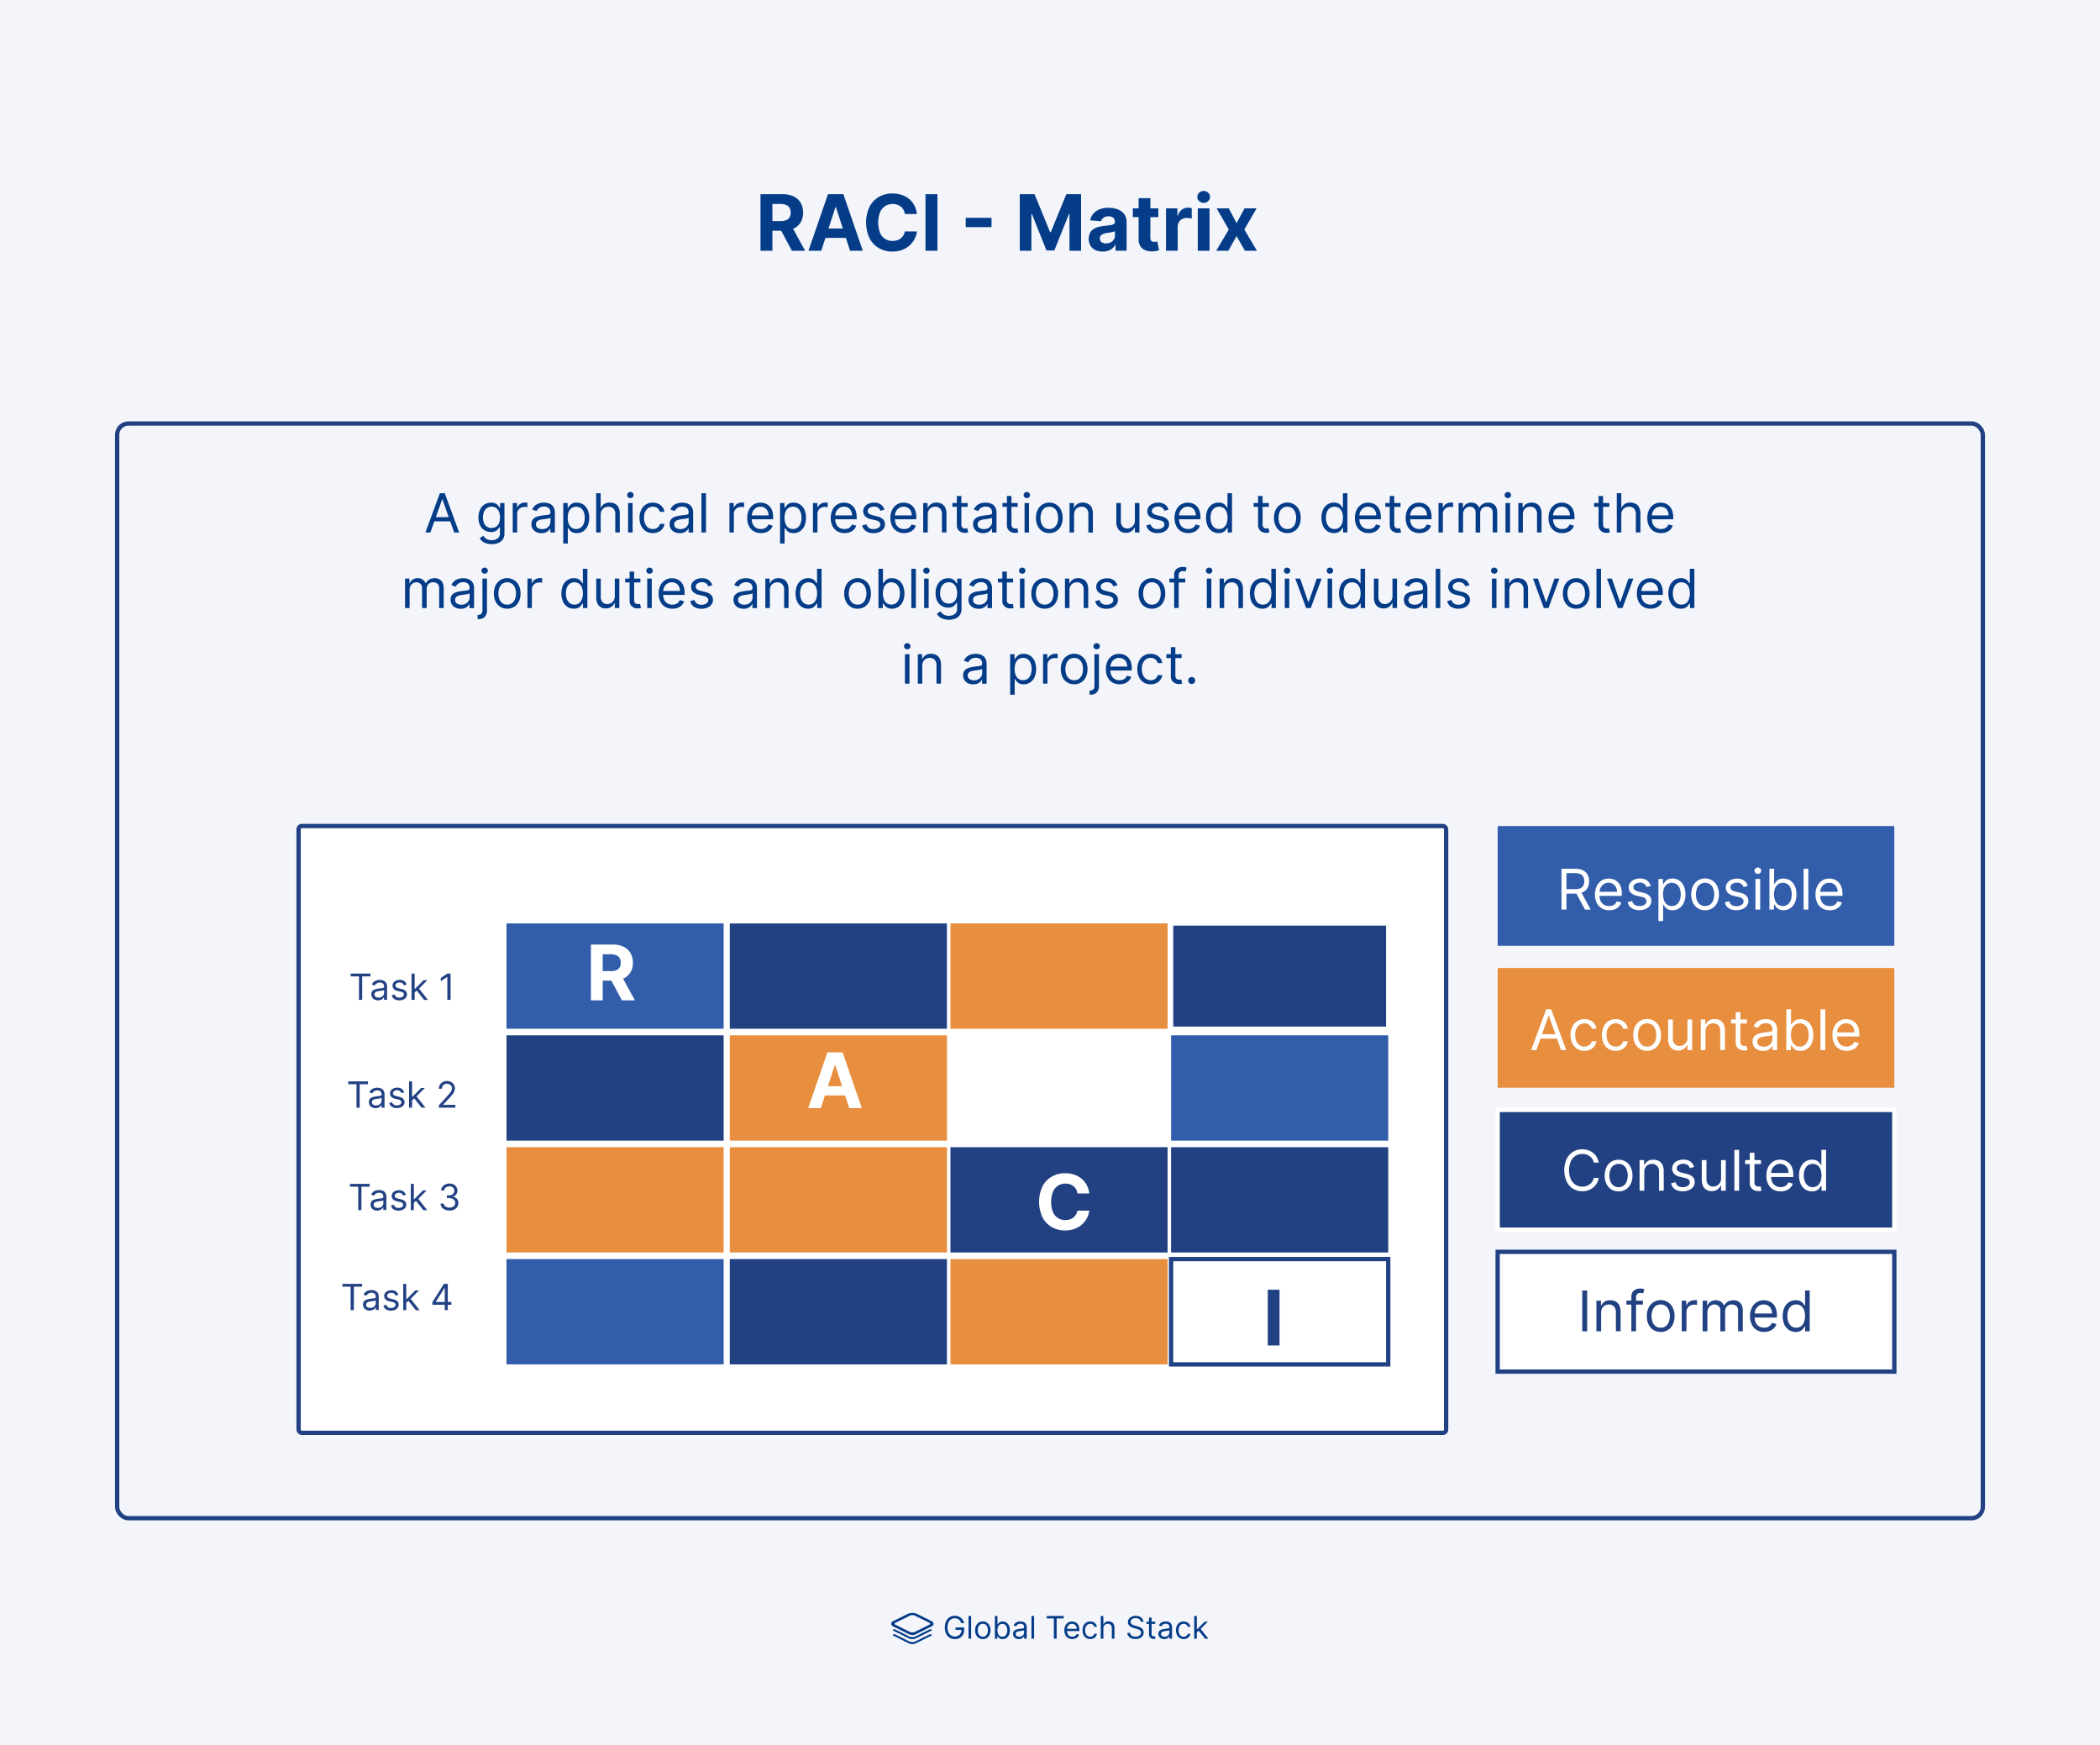 <?xml version="1.0" encoding="UTF-8"?>
<svg xmlns="http://www.w3.org/2000/svg" id="Layer_1" data-name="Layer 1" viewBox="0 0 1944.86 1616.14">
  <defs>
    <style>.cls-1{fill:#f3f5fb;}.cls-2{fill:none;}.cls-2,.cls-3{stroke:#214183;}.cls-2,.cls-3,.cls-7{stroke-miterlimit:10;stroke-width:4px;}.cls-3,.cls-8{fill:#fff;}.cls-4{fill:#315daa;}.cls-5,.cls-7{fill:#214183;}.cls-6{fill:#e88e3f;}.cls-7{stroke:#fff;}.cls-9{fill:#043c88;}</style>
  </defs>
  <rect class="cls-1" width="1944.86" height="1616.14"></rect>
  <rect class="cls-2" x="108.51" y="392.14" width="1727.84" height="1013.64" rx="10.43"></rect>
  <rect class="cls-3" x="276.53" y="764.87" width="1062.77" height="561.85" rx="2.93"></rect>
  <rect class="cls-4" x="469.09" y="855.06" width="201.1" height="97.5"></rect>
  <rect class="cls-5" x="675.88" y="855.06" width="201.1" height="97.5"></rect>
  <rect class="cls-6" x="880.23" y="855.06" width="201.1" height="97.5"></rect>
  <rect class="cls-7" x="1084.57" y="855.06" width="201.1" height="97.5"></rect>
  <rect class="cls-4" x="1387.02" y="764.87" width="367.35" height="110.91"></rect>
  <rect class="cls-6" x="1387.02" y="896.3" width="367.35" height="110.91"></rect>
  <rect class="cls-7" x="1387.02" y="1027.72" width="367.35" height="110.91"></rect>
  <rect class="cls-3" x="1387.02" y="1159.15" width="367.35" height="110.91"></rect>
  <rect class="cls-5" x="469.09" y="958.66" width="201.1" height="97.5"></rect>
  <rect class="cls-6" x="675.88" y="958.66" width="201.1" height="97.5"></rect>
  <rect class="cls-8" x="880.23" y="958.66" width="201.1" height="97.5"></rect>
  <rect class="cls-4" x="1084.57" y="958.66" width="201.1" height="97.5"></rect>
  <rect class="cls-6" x="469.09" y="1062.25" width="201.1" height="97.5"></rect>
  <rect class="cls-6" x="675.88" y="1062.25" width="201.1" height="97.5"></rect>
  <rect class="cls-5" x="880.23" y="1062.25" width="201.1" height="97.5"></rect>
  <rect class="cls-5" x="1084.57" y="1062.25" width="201.1" height="97.5"></rect>
  <rect class="cls-4" x="469.09" y="1165.85" width="201.1" height="97.5"></rect>
  <rect class="cls-5" x="675.88" y="1165.85" width="201.1" height="97.5"></rect>
  <rect class="cls-6" x="880.23" y="1165.85" width="201.1" height="97.5"></rect>
  <rect class="cls-3" x="1084.57" y="1165.85" width="201.1" height="97.5"></rect>
  <path class="cls-5" d="M324.82,904.1v-2.62h18.26v2.62h-7.65v21.73h-2.95V904.1Z"></path>
  <path class="cls-5" d="M350.16,926.25a7.4,7.4,0,0,1-3.15-.66,5.29,5.29,0,0,1-2.24-1.91,5.34,5.34,0,0,1-.83-3,4.77,4.77,0,0,1,.61-2.55,4.55,4.55,0,0,1,1.66-1.54,8.58,8.58,0,0,1,2.28-.83c.84-.19,1.68-.34,2.53-.45l2.7-.33a4,4,0,0,0,1.52-.38,1,1,0,0,0,.49-.95v-.1a3.72,3.72,0,0,0-1-2.73,3.9,3.9,0,0,0-2.9-1,5.07,5.07,0,0,0-3.14.88,5.22,5.22,0,0,0-1.61,1.88l-2.66-.95a6.4,6.4,0,0,1,1.91-2.6,7.12,7.12,0,0,1,2.61-1.3,11,11,0,0,1,2.8-.38,11.46,11.46,0,0,1,2,.21,6.66,6.66,0,0,1,2.22.85,5,5,0,0,1,1.79,1.94,7.26,7.26,0,0,1,.71,3.47v12h-2.8v-2.48h-.15a4.88,4.88,0,0,1-.95,1.28,5.48,5.48,0,0,1-1.77,1.15A7,7,0,0,1,350.16,926.25Zm.43-2.52a5.54,5.54,0,0,0,2.81-.65,4.5,4.5,0,0,0,1.74-1.69,4.34,4.34,0,0,0,.59-2.17v-2.57a1.72,1.72,0,0,1-.78.39,12.23,12.23,0,0,1-1.38.29c-.52.09-1,.16-1.51.22l-1.18.15a10.51,10.51,0,0,0-2,.45,3.58,3.58,0,0,0-1.52.94,2.39,2.39,0,0,0-.58,1.7,2.48,2.48,0,0,0,1.09,2.2A4.73,4.73,0,0,0,350.59,923.73Z"></path>
  <path class="cls-5" d="M376.6,911.66l-2.52.71a4.78,4.78,0,0,0-.7-1.23,3.44,3.44,0,0,0-1.24-1,4.5,4.5,0,0,0-2-.39,4.8,4.8,0,0,0-2.79.76,2.29,2.29,0,0,0-1.11,2,2,2,0,0,0,.76,1.65,6.45,6.45,0,0,0,2.38,1l2.71.66a7.5,7.5,0,0,1,3.65,1.82,4.26,4.26,0,0,1,1.2,3.13,4.64,4.64,0,0,1-.9,2.8,6,6,0,0,1-2.5,2,9,9,0,0,1-3.73.72,8.22,8.22,0,0,1-4.63-1.22,5.36,5.36,0,0,1-2.31-3.54l2.66-.66A3.7,3.7,0,0,0,367,923a4.82,4.82,0,0,0,2.79.73,5.27,5.27,0,0,0,3.12-.83,2.45,2.45,0,0,0,1.16-2,2.13,2.13,0,0,0-.67-1.6,4.32,4.32,0,0,0-2-1l-3-.71a7.16,7.16,0,0,1-3.68-1.85,4.41,4.41,0,0,1-1.17-3.14,4.49,4.49,0,0,1,.87-2.73,5.77,5.77,0,0,1,2.39-1.87,8.38,8.38,0,0,1,3.44-.68,6.85,6.85,0,0,1,4.26,1.19A6.41,6.41,0,0,1,376.6,911.66Z"></path>
  <path class="cls-5" d="M381.16,925.83V901.48H384v24.35Zm2.61-6.66,0-3.47h.57l8-8.13h3.48l-8.52,8.6H387Zm9,6.66-7.13-9,2-1.95,8.7,11Z"></path>
  <path class="cls-5" d="M417.29,901.48v24.35h-3V904.57h-.14l-5.94,3.95v-3l6.08-4Z"></path>
  <path class="cls-5" d="M322.5,1003.93v-2.62h18.26v2.62h-7.65v21.73h-2.95v-21.73Z"></path>
  <path class="cls-5" d="M347.84,1026.08a7.33,7.33,0,0,1-3.14-.66,5.25,5.25,0,0,1-2.25-1.91,5.34,5.34,0,0,1-.83-3,4.77,4.77,0,0,1,.61-2.55,4.55,4.55,0,0,1,1.66-1.54,8.71,8.71,0,0,1,2.28-.83c.84-.19,1.68-.34,2.53-.45l2.7-.33a4.16,4.16,0,0,0,1.53-.38,1,1,0,0,0,.48-.95v-.1a3.72,3.72,0,0,0-1-2.73,3.89,3.89,0,0,0-2.89-1,5.08,5.08,0,0,0-3.15.88,5.32,5.32,0,0,0-1.61,1.88l-2.66-.95a6.4,6.4,0,0,1,1.91-2.6,7.19,7.19,0,0,1,2.61-1.3,11,11,0,0,1,2.8-.38,11.46,11.46,0,0,1,2,.21,6.66,6.66,0,0,1,2.22.85,5,5,0,0,1,1.79,1.94,7.26,7.26,0,0,1,.71,3.47v12h-2.8v-2.48h-.15a4.88,4.88,0,0,1-.95,1.28,5.48,5.48,0,0,1-1.77,1.15A6.91,6.91,0,0,1,347.84,1026.08Zm.43-2.52a5.54,5.54,0,0,0,2.81-.65,4.5,4.5,0,0,0,1.74-1.69,4.34,4.34,0,0,0,.59-2.17v-2.57a1.72,1.72,0,0,1-.78.39,12.23,12.23,0,0,1-1.38.29c-.52.09-1,.16-1.51.22l-1.18.15a10.51,10.51,0,0,0-2,.45,3.58,3.58,0,0,0-1.52.94,2.39,2.39,0,0,0-.58,1.7,2.48,2.48,0,0,0,1.09,2.2A4.73,4.73,0,0,0,348.27,1023.56Z"></path>
  <path class="cls-5" d="M374.28,1011.49l-2.52.71a4.78,4.78,0,0,0-.7-1.23,3.44,3.44,0,0,0-1.24-1,4.5,4.5,0,0,0-2-.39,4.83,4.83,0,0,0-2.79.76,2.29,2.29,0,0,0-1.11,1.95,2,2,0,0,0,.76,1.65,6.45,6.45,0,0,0,2.38,1l2.71.66a7.5,7.5,0,0,1,3.65,1.82,4.26,4.26,0,0,1,1.2,3.13,4.64,4.64,0,0,1-.9,2.8,6,6,0,0,1-2.5,1.95,9,9,0,0,1-3.73.72,8.19,8.19,0,0,1-4.62-1.22,5.37,5.37,0,0,1-2.32-3.54l2.66-.66a3.74,3.74,0,0,0,1.44,2.21,4.82,4.82,0,0,0,2.79.73,5.27,5.27,0,0,0,3.12-.83,2.45,2.45,0,0,0,1.16-2,2.13,2.13,0,0,0-.67-1.6,4.32,4.32,0,0,0-2-1l-3-.71a7.2,7.2,0,0,1-3.68-1.85,4.41,4.41,0,0,1-1.17-3.14,4.49,4.49,0,0,1,.87-2.73,5.77,5.77,0,0,1,2.39-1.87,8.38,8.38,0,0,1,3.44-.68,6.85,6.85,0,0,1,4.26,1.19A6.41,6.41,0,0,1,374.28,1011.49Z"></path>
  <path class="cls-5" d="M378.84,1025.66v-24.35h2.81v24.35Zm2.62-6.66,0-3.47H382l8-8.13h3.47l-8.51,8.6h-.24Zm9,6.66-7.13-9,2-2,8.7,11Z"></path>
  <path class="cls-5" d="M406.41,1025.66v-2.14l8-8.8c.94-1,1.72-1.93,2.33-2.69a10.37,10.37,0,0,0,1.36-2.16,5.23,5.23,0,0,0,.45-2.14,4,4,0,0,0-.62-2.22,3.94,3.94,0,0,0-1.67-1.45,5.35,5.35,0,0,0-2.37-.51,4.93,4.93,0,0,0-2.45.58,4,4,0,0,0-1.6,1.61,4.89,4.89,0,0,0-.56,2.42h-2.81a7.06,7.06,0,0,1,1-3.76,6.88,6.88,0,0,1,2.69-2.52,8.08,8.08,0,0,1,3.83-.9,7.78,7.78,0,0,1,3.79.9,6.84,6.84,0,0,1,2.59,2.44,6.36,6.36,0,0,1,.94,3.41,7.36,7.36,0,0,1-.48,2.62,11.42,11.42,0,0,1-1.66,2.84,49.37,49.37,0,0,1-3.28,3.81l-5.46,5.85v.19h11.31v2.62Z"></path>
  <path class="cls-5" d="M324.12,1098.82v-2.61h18.26v2.61h-7.66v21.73h-2.94v-21.73Z"></path>
  <path class="cls-5" d="M349.46,1121a7.34,7.34,0,0,1-3.15-.66,5.23,5.23,0,0,1-3.08-5,4.72,4.72,0,0,1,.62-2.55,4.36,4.36,0,0,1,1.65-1.54,9.17,9.17,0,0,1,2.29-.84c.84-.19,1.68-.33,2.53-.44q1.67-.23,2.7-.33a4.27,4.27,0,0,0,1.52-.39,1,1,0,0,0,.48-1v-.09a3.77,3.77,0,0,0-.95-2.74,3.91,3.91,0,0,0-2.9-1,5,5,0,0,0-3.15.88,5.12,5.12,0,0,0-1.6,1.88l-2.66-1a6.43,6.43,0,0,1,1.9-2.59,7.26,7.26,0,0,1,2.62-1.31,10.94,10.94,0,0,1,2.8-.37,12.26,12.26,0,0,1,2,.2,6.84,6.84,0,0,1,2.23.85,5.12,5.12,0,0,1,1.79,1.94,7.29,7.29,0,0,1,.71,3.47v12H355v-2.47h-.14a5.09,5.09,0,0,1-.95,1.27,5.32,5.32,0,0,1-1.77,1.15A6.79,6.79,0,0,1,349.46,1121Zm.43-2.52a5.54,5.54,0,0,0,2.81-.66,4.47,4.47,0,0,0,1.74-1.68,4.37,4.37,0,0,0,.58-2.18v-2.57a1.5,1.5,0,0,1-.77.39,12.1,12.1,0,0,1-1.38.3l-1.51.21-1.19.15a11.37,11.37,0,0,0-2,.46,3.58,3.58,0,0,0-1.53.94,2.4,2.4,0,0,0-.57,1.69,2.47,2.47,0,0,0,1.09,2.2A4.73,4.73,0,0,0,349.89,1118.46Z"></path>
  <path class="cls-5" d="M375.89,1106.38l-2.51.72a5.1,5.1,0,0,0-.7-1.23,3.55,3.55,0,0,0-1.24-1,4.53,4.53,0,0,0-2-.39,4.81,4.81,0,0,0-2.79.77,2.29,2.29,0,0,0-1.11,1.94,2,2,0,0,0,.76,1.65,6.29,6.29,0,0,0,2.38,1l2.71.67a7.58,7.58,0,0,1,3.65,1.81,4.28,4.28,0,0,1,1.2,3.13,4.66,4.66,0,0,1-.9,2.81,6.11,6.11,0,0,1-2.5,2,9.23,9.23,0,0,1-3.73.71,8.2,8.2,0,0,1-4.63-1.21,5.36,5.36,0,0,1-2.31-3.54l2.66-.67a3.67,3.67,0,0,0,1.44,2.21,4.82,4.82,0,0,0,2.79.74,5.2,5.2,0,0,0,3.12-.84,2.45,2.45,0,0,0,1.16-2,2.11,2.11,0,0,0-.67-1.6,4.23,4.23,0,0,0-2-1l-3.05-.71a7.24,7.24,0,0,1-3.67-1.85,4.78,4.78,0,0,1-.3-5.88,5.94,5.94,0,0,1,2.39-1.87,8.38,8.38,0,0,1,3.44-.67,6.78,6.78,0,0,1,4.26,1.19A6.37,6.37,0,0,1,375.89,1106.38Z"></path>
  <path class="cls-5" d="M380.46,1120.55v-24.34h2.8v24.34Zm2.61-6.66,0-3.47h.57l8-8.13h3.47l-8.51,8.61h-.23Zm9,6.66-7.13-9,2-2,8.7,11Z"></path>
  <path class="cls-5" d="M416.26,1120.88a10.27,10.27,0,0,1-4.19-.81,6.89,6.89,0,0,1-2.91-2.25,6,6,0,0,1-1.18-3.36h3a3.46,3.46,0,0,0,.81,2,4.52,4.52,0,0,0,1.86,1.31,6.78,6.78,0,0,0,2.56.47,6.6,6.6,0,0,0,2.78-.55,4.51,4.51,0,0,0,1.9-1.52,3.81,3.81,0,0,0,.69-2.26,4.31,4.31,0,0,0-.66-2.37A4.47,4.47,0,0,0,419,1110a7.56,7.56,0,0,0-3.14-.58h-1.95v-2.62h1.95a5.84,5.84,0,0,0,2.55-.52,4.13,4.13,0,0,0,1.72-1.47,4,4,0,0,0,.63-2.24,4.17,4.17,0,0,0-.55-2.15,3.8,3.8,0,0,0-1.54-1.43,5,5,0,0,0-2.34-.51,6.25,6.25,0,0,0-2.37.46,4.6,4.6,0,0,0-1.81,1.32,3.45,3.45,0,0,0-.76,2.07h-2.85a5.76,5.76,0,0,1,1.15-3.35,7.27,7.27,0,0,1,2.83-2.26,9.26,9.26,0,0,1,3.86-.8,7.76,7.76,0,0,1,3.88.91,6.48,6.48,0,0,1,2.48,2.39,6.24,6.24,0,0,1,.87,3.21,5.72,5.72,0,0,1-1.08,3.51,5.49,5.49,0,0,1-2.92,2v.19a5.73,5.73,0,0,1,3.61,2,5.94,5.94,0,0,1,1.29,3.89,6.22,6.22,0,0,1-1.07,3.56,7.42,7.42,0,0,1-2.93,2.48A9.58,9.58,0,0,1,416.26,1120.88Z"></path>
  <path class="cls-5" d="M317.11,1191.41v-2.61h18.26v2.61h-7.65v21.73h-3v-21.73Z"></path>
  <path class="cls-5" d="M342.45,1213.57a7.33,7.33,0,0,1-3.14-.66,5.19,5.19,0,0,1-3.08-5,4.72,4.72,0,0,1,.61-2.55,4.39,4.39,0,0,1,1.66-1.54,9.09,9.09,0,0,1,2.28-.84c.84-.19,1.68-.33,2.53-.45,1.11-.14,2-.25,2.7-.32a4.28,4.28,0,0,0,1.53-.39,1,1,0,0,0,.48-.95v-.09a3.73,3.73,0,0,0-1-2.74,3.88,3.88,0,0,0-2.89-1,5,5,0,0,0-3.15.88,5.15,5.15,0,0,0-1.61,1.88l-2.66-1a6.45,6.45,0,0,1,1.91-2.59,7.22,7.22,0,0,1,2.61-1.31,10.94,10.94,0,0,1,2.8-.37,12.37,12.37,0,0,1,2,.2,6.88,6.88,0,0,1,2.22.85,5,5,0,0,1,1.79,1.94,7.26,7.26,0,0,1,.71,3.47v12H348v-2.47h-.15a4.86,4.86,0,0,1-.95,1.27,5.32,5.32,0,0,1-1.77,1.15A6.72,6.72,0,0,1,342.45,1213.57Zm.43-2.52a5.54,5.54,0,0,0,2.81-.66,4.39,4.39,0,0,0,2.33-3.86V1204a1.54,1.54,0,0,1-.78.39,12.1,12.1,0,0,1-1.38.3l-1.51.21-1.18.15a11.29,11.29,0,0,0-2,.46,3.49,3.49,0,0,0-1.52.94,2.36,2.36,0,0,0-.58,1.69,2.47,2.47,0,0,0,1.09,2.2A4.75,4.75,0,0,0,342.88,1211.05Z"></path>
  <path class="cls-5" d="M368.89,1199l-2.52.72a4.78,4.78,0,0,0-.7-1.23,3.46,3.46,0,0,0-1.24-1,4.5,4.5,0,0,0-2-.39,4.83,4.83,0,0,0-2.79.77,2.29,2.29,0,0,0-1.11,1.94,2,2,0,0,0,.76,1.65,6.29,6.29,0,0,0,2.38,1l2.71.67a7.49,7.49,0,0,1,3.65,1.81,4.28,4.28,0,0,1,1.2,3.13,4.66,4.66,0,0,1-.9,2.81,6.11,6.11,0,0,1-2.5,2,9.19,9.19,0,0,1-3.73.71,8.18,8.18,0,0,1-4.62-1.21,5.37,5.37,0,0,1-2.32-3.54l2.66-.67a3.71,3.71,0,0,0,1.44,2.21,4.82,4.82,0,0,0,2.79.74,5.2,5.2,0,0,0,3.12-.84,2.45,2.45,0,0,0,1.16-2,2.11,2.11,0,0,0-.67-1.6,4.23,4.23,0,0,0-2-1l-3-.71a7.28,7.28,0,0,1-3.68-1.85,4.78,4.78,0,0,1-.3-5.88,6,6,0,0,1,2.39-1.87,8.38,8.38,0,0,1,3.44-.67,6.85,6.85,0,0,1,4.26,1.18A6.46,6.46,0,0,1,368.89,1199Z"></path>
  <path class="cls-5" d="M373.45,1213.14V1188.8h2.81v24.34Zm2.62-6.66L376,1203h.57l8-8.13h3.47l-8.51,8.61h-.24Zm9,6.66-7.13-9,2-1.95,8.7,11Z"></path>
  <path class="cls-5" d="M400.45,1208.15v-2.43l10.7-16.92h1.76v3.75h-1.19l-8.08,12.79v.19h14.41v2.62Zm11.46,5V1188.8h2.81v24.34Z"></path>
  <path class="cls-8" d="M547.26,926.25V874.62h20.37a22.08,22.08,0,0,1,10,2.08,14.7,14.7,0,0,1,6.33,5.87,17.61,17.61,0,0,1,2.18,8.91,16.84,16.84,0,0,1-2.22,8.84A14.39,14.39,0,0,1,577.5,906a23.8,23.8,0,0,1-10.15,2H553.71v-8.78h11.88a13.67,13.67,0,0,0,5.19-.85,6.24,6.24,0,0,0,3.09-2.57,8.26,8.26,0,0,0,1-4.27,8.51,8.51,0,0,0-1-4.33,6.48,6.48,0,0,0-3.1-2.69,13,13,0,0,0-5.23-.92h-7.36v42.71Zm27.89-23.5L588,926.25H575.93l-12.56-23.5Z"></path>
  <path class="cls-9" d="M704.32,232.18V179.82H725a22.32,22.32,0,0,1,10.13,2.11,14.82,14.82,0,0,1,6.42,5.95,17.79,17.79,0,0,1,2.21,9,17.05,17.05,0,0,1-2.25,9,14.59,14.59,0,0,1-6.5,5.74,24.12,24.12,0,0,1-10.29,2H710.86v-8.9h12a13.8,13.8,0,0,0,5.26-.87,6.31,6.31,0,0,0,3.13-2.61,8.32,8.32,0,0,0,1-4.32,8.68,8.68,0,0,0-1-4.4,6.54,6.54,0,0,0-3.14-2.72,13.19,13.19,0,0,0-5.31-.93h-7.46v43.31Zm28.28-23.83,13,23.83H733.39l-12.73-23.83Z"></path>
  <path class="cls-9" d="M760.59,232.18H748.73l18.08-52.36h14.26l18,52.36H787.26l-13.12-40.4h-.4Zm-.74-20.58h28v8.64h-28Z"></path>
  <path class="cls-9" d="M849.16,198.15H838a11.07,11.07,0,0,0-1.25-3.88,9.87,9.87,0,0,0-2.43-2.9,10.89,10.89,0,0,0-3.41-1.84,13.41,13.41,0,0,0-4.18-.64,12.52,12.52,0,0,0-7.09,2,12.94,12.94,0,0,0-4.67,5.83,26.88,26.88,0,0,0,0,18.68,12.1,12.1,0,0,0,11.67,7.69,13.7,13.7,0,0,0,4.13-.59,10.63,10.63,0,0,0,3.39-1.72,9.66,9.66,0,0,0,2.46-2.78,10.79,10.79,0,0,0,1.37-3.73l11.2.05a20.23,20.23,0,0,1-2.16,6.94,20.71,20.71,0,0,1-4.63,6,21.44,21.44,0,0,1-6.9,4.14,25.17,25.17,0,0,1-9,1.53,24.65,24.65,0,0,1-12.51-3.17,22.43,22.43,0,0,1-8.7-9.18,34.75,34.75,0,0,1,0-29.13,22.5,22.5,0,0,1,8.75-9.16,24.51,24.51,0,0,1,12.42-3.16,27,27,0,0,1,8.45,1.28,21.47,21.47,0,0,1,6.92,3.72,19.58,19.58,0,0,1,4.92,6A22.35,22.35,0,0,1,849.16,198.15Z"></path>
  <path class="cls-9" d="M868.18,179.82v52.36H857.11V179.82Z"></path>
  <path class="cls-9" d="M918.27,201.68v8.64H894.39v-8.64Z"></path>
  <path class="cls-9" d="M944.45,179.82h13.66L972.53,215h.61l14.42-35.18h13.65v52.36H990.47V198.1H990l-13.55,33.82h-7.31L955.63,198h-.44v34.21H944.45Z"></path>
  <path class="cls-9" d="M1021.31,232.92a16.19,16.19,0,0,1-6.7-1.32,10.51,10.51,0,0,1-4.64-3.91,13.2,13.2,0,0,1-.5-12,9.8,9.8,0,0,1,3.27-3.58,16,16,0,0,1,4.72-2,34.86,34.86,0,0,1,5.56-1q3.43-.36,5.53-.68a7.62,7.62,0,0,0,3-1,2.14,2.14,0,0,0,.94-1.89v-.15a4.7,4.7,0,0,0-1.52-3.76,6.32,6.32,0,0,0-4.31-1.33,7.63,7.63,0,0,0-4.67,1.29,6.11,6.11,0,0,0-2.31,3.23l-10.07-.82a13.81,13.81,0,0,1,3-6.2,14.78,14.78,0,0,1,5.81-4,22.44,22.44,0,0,1,8.28-1.41,25.28,25.28,0,0,1,6.27.76,16.67,16.67,0,0,1,5.35,2.38,11.55,11.55,0,0,1,3.69,4.13,12.59,12.59,0,0,1,1.36,6v26.49H1033.1v-5.45h-.31a11,11,0,0,1-2.53,3.24,11.46,11.46,0,0,1-3.81,2.17A15.51,15.51,0,0,1,1021.31,232.92Zm3.12-7.52a9.14,9.14,0,0,0,4.24-1,7.44,7.44,0,0,0,2.89-2.6,6.72,6.72,0,0,0,1-3.71V214a5.76,5.76,0,0,1-1.39.6c-.59.17-1.25.34-2,.48s-1.47.27-2.2.39l-2,.29a14.06,14.06,0,0,0-3.35.89,5.44,5.44,0,0,0-2.22,1.65,4.1,4.1,0,0,0-.79,2.57,3.91,3.91,0,0,0,1.62,3.39A6.88,6.88,0,0,0,1024.43,225.4Z"></path>
  <path class="cls-9" d="M1072.78,192.91v8.18h-23.65v-8.18Zm-18.28-9.41h10.89v36.61a4.83,4.83,0,0,0,.46,2.34,2.55,2.55,0,0,0,1.29,1.16,5,5,0,0,0,1.93.34,8.8,8.8,0,0,0,1.53-.14l1.18-.22,1.71,8.1c-.54.17-1.31.37-2.3.6a19.09,19.09,0,0,1-3.6.43,16.5,16.5,0,0,1-6.89-1.05,9.65,9.65,0,0,1-4.59-3.73,11.42,11.42,0,0,1-1.61-6.4Z"></path>
  <path class="cls-9" d="M1079.86,232.18V192.91h10.56v6.85h.41a10.24,10.24,0,0,1,3.6-5.54,9.54,9.54,0,0,1,5.83-1.88,16.14,16.14,0,0,1,1.77.11,11.2,11.2,0,0,1,1.66.28v9.66a14.78,14.78,0,0,0-2.12-.41,19,19,0,0,0-2.48-.18,8.76,8.76,0,0,0-4.29,1,7.66,7.66,0,0,0-3,2.88,8.11,8.11,0,0,0-1.09,4.24v22.22Z"></path>
  <path class="cls-9" d="M1114.76,187.84a5.88,5.88,0,0,1-4.16-1.62,5.25,5.25,0,0,1,0-7.77,6.11,6.11,0,0,1,8.31,0,5.23,5.23,0,0,1,0,7.77A5.84,5.84,0,0,1,1114.76,187.84Zm-5.47,44.34V192.91h10.89v39.27Z"></path>
  <path class="cls-9" d="M1138,192.91l7.21,13.73,7.39-13.73h11.18l-11.38,19.63,11.68,19.64h-11.12l-7.75-13.58-7.62,13.58h-11.25L1138,212.54l-11.25-19.63Z"></path>
  <path class="cls-8" d="M760.18,1026.08h-11.7l17.83-51.63h14.07l17.8,51.63h-11.7l-12.93-39.83h-.41Zm-.73-20.29h27.64v8.52H759.45Z"></path>
  <path class="cls-8" d="M1008.83,1105.07h-11a10.94,10.94,0,0,0-1.24-3.82,9.73,9.73,0,0,0-2.39-2.86,10.62,10.62,0,0,0-3.37-1.81,13,13,0,0,0-4.12-.63,12.42,12.42,0,0,0-7,2,12.84,12.84,0,0,0-4.61,5.75,26.6,26.6,0,0,0,0,18.42,12,12,0,0,0,11.51,7.59,13.57,13.57,0,0,0,4.07-.58,10.59,10.59,0,0,0,3.35-1.7,9.84,9.84,0,0,0,2.43-2.74,10.7,10.7,0,0,0,1.35-3.68l11,0a20.06,20.06,0,0,1-2.13,6.85,20.71,20.71,0,0,1-4.56,5.87,21.28,21.28,0,0,1-6.81,4.09,24.92,24.92,0,0,1-8.91,1.5,24.38,24.38,0,0,1-12.35-3.13,22,22,0,0,1-8.57-9,34.21,34.21,0,0,1,0-28.72,22.26,22.26,0,0,1,8.62-9,24.32,24.32,0,0,1,12.26-3.11,26.59,26.59,0,0,1,8.33,1.26,21.16,21.16,0,0,1,6.82,3.67,19.27,19.27,0,0,1,4.85,5.88A21.87,21.87,0,0,1,1008.83,1105.07Z"></path>
  <path class="cls-5" d="M1185,1194.22v51.63H1174.1v-51.63Z"></path>
  <path class="cls-8" d="M1446.11,842.25V804.44h12.78a15.51,15.51,0,0,1,7.27,1.5,9.66,9.66,0,0,1,4.21,4.13,12.71,12.71,0,0,1,1.37,6,12.53,12.53,0,0,1-1.37,5.93,9.61,9.61,0,0,1-4.19,4,15.58,15.58,0,0,1-7.22,1.47h-10.34v-4.14h10.19a11.47,11.47,0,0,0,4.89-.88,5.72,5.72,0,0,0,2.69-2.53,8.41,8.41,0,0,0,.84-3.9,8.73,8.73,0,0,0-.85-4,5.82,5.82,0,0,0-2.71-2.63,11.11,11.11,0,0,0-4.93-.93h-8v33.75Zm17.8-17,9.3,17h-5.31l-9.16-17Z"></path>
  <path class="cls-8" d="M1490.35,842.84a13.28,13.28,0,0,1-7.07-1.82,12,12,0,0,1-4.56-5.1,17.28,17.28,0,0,1-1.59-7.63,17.64,17.64,0,0,1,1.59-7.69,12.61,12.61,0,0,1,4.47-5.21,12,12,0,0,1,6.71-1.87,13.52,13.52,0,0,1,4.38.74,10.87,10.87,0,0,1,3.93,2.39A11.74,11.74,0,0,1,1501,821a18.64,18.64,0,0,1,1,6.69v1.84h-21.86v-3.76h17.43a9.39,9.39,0,0,0-1-4.28,7.41,7.41,0,0,0-2.7-3,7.64,7.64,0,0,0-4.11-1.09,7.78,7.78,0,0,0-4.49,1.29,8.52,8.52,0,0,0-2.91,3.33,9.73,9.73,0,0,0-1,4.39V829a12.09,12.09,0,0,0,1.12,5.44,7.92,7.92,0,0,0,3.11,3.38,9.1,9.1,0,0,0,4.64,1.15,9.27,9.27,0,0,0,3.11-.49,6.4,6.4,0,0,0,2.41-1.47,6.71,6.71,0,0,0,1.57-2.47l4.2,1.18a9.19,9.19,0,0,1-2.23,3.76,10.76,10.76,0,0,1-3.88,2.51A14.11,14.11,0,0,1,1490.35,842.84Z"></path>
  <path class="cls-8" d="M1528.82,820.24l-3.91,1.11a7.81,7.81,0,0,0-1.08-1.91,5.44,5.44,0,0,0-1.93-1.54,7,7,0,0,0-3.12-.61,7.39,7.39,0,0,0-4.33,1.19,3.55,3.55,0,0,0-1.73,3,3.09,3.09,0,0,0,1.18,2.56,9.87,9.87,0,0,0,3.7,1.57l4.2,1a11.7,11.7,0,0,1,5.67,2.82,6.6,6.6,0,0,1,1.87,4.86,7.23,7.23,0,0,1-1.4,4.36,9.39,9.39,0,0,1-3.88,3,14.15,14.15,0,0,1-5.8,1.11,12.7,12.7,0,0,1-7.18-1.89,8.31,8.31,0,0,1-3.6-5.5l4.13-1a5.77,5.77,0,0,0,2.25,3.43,7.39,7.39,0,0,0,4.33,1.15,8.14,8.14,0,0,0,4.84-1.3,3.81,3.81,0,0,0,1.8-3.13,3.33,3.33,0,0,0-1-2.49,6.65,6.65,0,0,0-3.18-1.5l-4.72-1.11a11.12,11.12,0,0,1-5.72-2.87,6.9,6.9,0,0,1-1.82-4.88,7,7,0,0,1,1.36-4.25,9.12,9.12,0,0,1,3.71-2.9,13,13,0,0,1,5.35-1.05,10.61,10.61,0,0,1,6.62,1.85A10,10,0,0,1,1528.82,820.24Z"></path>
  <path class="cls-8" d="M1535.91,852.88v-39h4.21v4.5h.51c.32-.49.77-1.12,1.34-1.89a7.9,7.9,0,0,1,2.48-2.07,8.89,8.89,0,0,1,4.38-.91,11.32,11.32,0,0,1,6.32,1.79,11.9,11.9,0,0,1,4.26,5.08,18.19,18.19,0,0,1,1.53,7.75,18.4,18.4,0,0,1-1.53,7.8,12,12,0,0,1-4.25,5.1,11,11,0,0,1-6.25,1.8,9,9,0,0,1-4.38-.92,7.91,7.91,0,0,1-2.53-2.08c-.59-.78-1-1.43-1.37-2h-.36v15Zm4.28-24.81a15.87,15.87,0,0,0,.94,5.66,8.57,8.57,0,0,0,2.75,3.82,7.18,7.18,0,0,0,4.44,1.37,7.09,7.09,0,0,0,4.56-1.45,8.75,8.75,0,0,0,2.77-3.91,16.41,16.41,0,0,0,0-10.89,8.42,8.42,0,0,0-2.75-3.82,8.14,8.14,0,0,0-9.07-.08,8.18,8.18,0,0,0-2.74,3.73A15.56,15.56,0,0,0,1540.19,828.07Z"></path>
  <path class="cls-8" d="M1579.11,842.84a12,12,0,0,1-11.23-6.94,19.16,19.16,0,0,1,0-15.42,12.42,12.42,0,0,1,22.46,0,19.16,19.16,0,0,1,0,15.42,12,12,0,0,1-11.23,6.94Zm0-3.92a7.54,7.54,0,0,0,4.8-1.49,8.87,8.87,0,0,0,2.79-3.93,16,16,0,0,0,0-10.58,8.94,8.94,0,0,0-2.79-4,8.34,8.34,0,0,0-9.6,0,8.86,8.86,0,0,0-2.79,4,16,16,0,0,0,0,10.58,8.8,8.8,0,0,0,2.79,3.93A7.52,7.52,0,0,0,1579.11,838.92Z"></path>
  <path class="cls-8" d="M1618.69,820.24l-3.91,1.11a7.81,7.81,0,0,0-1.08-1.91,5.44,5.44,0,0,0-1.93-1.54,6.91,6.91,0,0,0-3.12-.61,7.39,7.39,0,0,0-4.33,1.19,3.55,3.55,0,0,0-1.73,3,3.12,3.12,0,0,0,1.18,2.56,9.87,9.87,0,0,0,3.7,1.57l4.21,1a11.71,11.71,0,0,1,5.66,2.82,6.6,6.6,0,0,1,1.87,4.86,7.23,7.23,0,0,1-1.4,4.36,9.39,9.39,0,0,1-3.88,3,14.15,14.15,0,0,1-5.8,1.11A12.7,12.7,0,0,1,1601,841a8.31,8.31,0,0,1-3.6-5.5l4.14-1a5.72,5.72,0,0,0,2.24,3.43,7.39,7.39,0,0,0,4.33,1.15,8.14,8.14,0,0,0,4.84-1.3,3.81,3.81,0,0,0,1.8-3.13,3.33,3.33,0,0,0-1-2.49,6.65,6.65,0,0,0-3.18-1.5l-4.72-1.11a11.16,11.16,0,0,1-5.72-2.87,6.89,6.89,0,0,1-1.81-4.88,7,7,0,0,1,1.35-4.25,9.12,9.12,0,0,1,3.71-2.9,13,13,0,0,1,5.35-1.05,10.61,10.61,0,0,1,6.62,1.85A10,10,0,0,1,1618.69,820.24Z"></path>
  <path class="cls-8" d="M1628,809.16a3.07,3.07,0,0,1-2.19-.87,2.76,2.76,0,0,1-.92-2.08,2.79,2.79,0,0,1,.92-2.09,3.18,3.18,0,0,1,4.37,0,2.79,2.79,0,0,1,.92,2.09,2.76,2.76,0,0,1-.92,2.08A3.06,3.06,0,0,1,1628,809.16Zm-2.22,33.09V813.89h4.36v28.36Z"></path>
  <path class="cls-8" d="M1638.7,842.25V804.44h4.36v13.95h.37c.32-.49.77-1.12,1.34-1.89a7.74,7.74,0,0,1,2.47-2.07,8.94,8.94,0,0,1,4.39-.91,11.29,11.29,0,0,1,6.31,1.79,12,12,0,0,1,4.27,5.08,18.19,18.19,0,0,1,1.53,7.75,18.4,18.4,0,0,1-1.53,7.8A12.08,12.08,0,0,1,1658,841a11.07,11.07,0,0,1-6.26,1.8,9,9,0,0,1-4.38-.92,8,8,0,0,1-2.52-2.08,23.46,23.46,0,0,1-1.37-2h-.52v4.36Zm4.29-14.18a15.65,15.65,0,0,0,.94,5.66,8.49,8.49,0,0,0,2.75,3.82,7.89,7.89,0,0,0,9-.08,8.83,8.83,0,0,0,2.77-3.91,15.42,15.42,0,0,0,.93-5.49,15.07,15.07,0,0,0-.91-5.4,8.49,8.49,0,0,0-2.75-3.82,8.16,8.16,0,0,0-9.08-.08,8.16,8.16,0,0,0-2.73,3.73A15.34,15.34,0,0,0,1643,828.07Z"></path>
  <path class="cls-8" d="M1674.74,804.44v37.81h-4.36V804.44Z"></path>
  <path class="cls-8" d="M1694.6,842.84a13.27,13.27,0,0,1-7.06-1.82,12,12,0,0,1-4.56-5.1,17.28,17.28,0,0,1-1.59-7.63,17.64,17.64,0,0,1,1.59-7.69,12.61,12.61,0,0,1,4.47-5.21,12,12,0,0,1,6.71-1.87,13.52,13.52,0,0,1,4.38.74,10.87,10.87,0,0,1,3.93,2.39,11.6,11.6,0,0,1,2.82,4.36,18.41,18.41,0,0,1,1.06,6.69v1.84h-21.86v-3.76h17.43a9.39,9.39,0,0,0-1-4.28,7.41,7.41,0,0,0-2.7-3,7.64,7.64,0,0,0-4.11-1.09,7.78,7.78,0,0,0-4.49,1.29,8.44,8.44,0,0,0-2.91,3.33,9.73,9.73,0,0,0-1,4.39V829a12.09,12.09,0,0,0,1.12,5.44,7.85,7.85,0,0,0,3.11,3.38,9.06,9.06,0,0,0,4.63,1.15,9.29,9.29,0,0,0,3.12-.49,6.36,6.36,0,0,0,2.4-1.47,6.59,6.59,0,0,0,1.57-2.47l4.21,1.18a9.19,9.19,0,0,1-2.23,3.76,10.76,10.76,0,0,1-3.88,2.51A14.16,14.16,0,0,1,1694.6,842.84Z"></path>
  <path class="cls-8" d="M1422.85,972.4h-4.8l13.88-37.81h4.73l13.88,37.81h-4.8l-11.29-31.83h-.3Zm1.77-14.77H1444v4.06h-19.35Z"></path>
  <path class="cls-8" d="M1467.38,973a11.85,11.85,0,0,1-11.3-7.07,17.62,17.62,0,0,1-1.55-7.55,17.29,17.29,0,0,1,1.6-7.63,12.47,12.47,0,0,1,4.47-5.19,12,12,0,0,1,6.71-1.88,12.7,12.7,0,0,1,5.39,1.11,10.31,10.31,0,0,1,3.93,3.1,9.63,9.63,0,0,1,1.9,4.66h-4.36a6.8,6.8,0,0,0-2.2-3.45,6.71,6.71,0,0,0-4.59-1.5,7.66,7.66,0,0,0-4.46,1.32,8.64,8.64,0,0,0-3,3.71,13.65,13.65,0,0,0-1.06,5.6,14.62,14.62,0,0,0,1,5.73,8.75,8.75,0,0,0,3,3.78,7.62,7.62,0,0,0,4.5,1.35,7.83,7.83,0,0,0,3.08-.59,6.38,6.38,0,0,0,2.35-1.7,6.53,6.53,0,0,0,1.36-2.66h4.36a10,10,0,0,1-1.82,4.51,10.11,10.11,0,0,1-3.82,3.18A12.31,12.31,0,0,1,1467.38,973Z"></path>
  <path class="cls-8" d="M1496.4,973a11.85,11.85,0,0,1-11.3-7.07,17.62,17.62,0,0,1-1.55-7.55,17.43,17.43,0,0,1,1.6-7.63,12.47,12.47,0,0,1,4.47-5.19,12,12,0,0,1,6.71-1.88,12.7,12.7,0,0,1,5.39,1.11,10.31,10.31,0,0,1,3.93,3.1,9.63,9.63,0,0,1,1.9,4.66h-4.35a6.89,6.89,0,0,0-2.21-3.45,6.71,6.71,0,0,0-4.59-1.5,7.66,7.66,0,0,0-4.46,1.32,8.64,8.64,0,0,0-3,3.71,13.65,13.65,0,0,0-1.06,5.6,14.62,14.62,0,0,0,1,5.73,8.69,8.69,0,0,0,3,3.78,7.57,7.57,0,0,0,4.49,1.35,7.92,7.92,0,0,0,3.09-.59,6.42,6.42,0,0,0,2.34-1.7,6.55,6.55,0,0,0,1.37-2.66h4.35a10,10,0,0,1-1.82,4.51,10.11,10.11,0,0,1-3.82,3.18A12.31,12.31,0,0,1,1496.4,973Z"></path>
  <path class="cls-8" d="M1525.42,973a12,12,0,0,1-11.23-6.94,17.17,17.17,0,0,1-1.62-7.68,17.43,17.43,0,0,1,1.62-7.74,12.44,12.44,0,0,1,22.47,0,17.57,17.57,0,0,1,1.61,7.74,17.3,17.3,0,0,1-1.61,7.68,12,12,0,0,1-11.24,6.94Zm0-3.91a7.44,7.44,0,0,0,4.8-1.5,8.8,8.8,0,0,0,2.79-3.93,15.83,15.83,0,0,0,0-10.58,8.86,8.86,0,0,0-2.79-4,8.38,8.38,0,0,0-9.6,0,8.92,8.92,0,0,0-2.78,4,15.83,15.83,0,0,0,0,10.58,8.85,8.85,0,0,0,2.78,3.93A7.48,7.48,0,0,0,1525.42,969.08Z"></path>
  <path class="cls-8" d="M1562.79,960.81V944h4.36V972.4h-4.36v-4.8h-.3a9.11,9.11,0,0,1-3.1,3.66,8.85,8.85,0,0,1-5.31,1.51,9.43,9.43,0,0,1-4.73-1.17,8.09,8.09,0,0,1-3.25-3.55,13.37,13.37,0,0,1-1.18-6V944h4.36v17.73a6.91,6.91,0,0,0,1.74,4.94,5.83,5.83,0,0,0,4.46,1.85,7.5,7.5,0,0,0,3.31-.83,7.22,7.22,0,0,0,2.85-2.55A7.66,7.66,0,0,0,1562.79,960.81Z"></path>
  <path class="cls-8" d="M1579.48,955.34V972.4h-4.36V944h4.21v4.43h.37a8.16,8.16,0,0,1,3-3.48,9.45,9.45,0,0,1,5.24-1.32,10.31,10.31,0,0,1,5,1.18,8,8,0,0,1,3.36,3.54,13.22,13.22,0,0,1,1.2,6v18h-4.36V954.68a7.38,7.38,0,0,0-1.73-5.22,6.18,6.18,0,0,0-4.76-1.87,7.59,7.59,0,0,0-3.72.9,6.56,6.56,0,0,0-2.58,2.64A8.7,8.7,0,0,0,1579.48,955.34Z"></path>
  <path class="cls-8" d="M1617.88,944v3.7h-14.7V944Zm-10.41-6.79h4.35v27a5.55,5.55,0,0,0,.55,2.76,2.69,2.69,0,0,0,1.4,1.22,5.47,5.47,0,0,0,1.82.3,7.52,7.52,0,0,0,1.18-.08l.74-.14.89,3.91a8.92,8.92,0,0,1-1.24.34,9.33,9.33,0,0,1-2,.18,8.84,8.84,0,0,1-3.61-.79,7.13,7.13,0,0,1-2.92-2.42,6.92,6.92,0,0,1-1.15-4.1Z"></path>
  <path class="cls-8" d="M1632.8,973.07a11.52,11.52,0,0,1-4.9-1,8,8,0,0,1-4.78-7.69,7.35,7.35,0,0,1,1-4,6.87,6.87,0,0,1,2.57-2.39,13.62,13.62,0,0,1,3.55-1.3q2-.44,3.93-.69,2.58-.33,4.2-.51a6.58,6.58,0,0,0,2.36-.6,1.56,1.56,0,0,0,.75-1.48v-.15A5.8,5.8,0,0,0,1640,949a6,6,0,0,0-4.5-1.52,7.83,7.83,0,0,0-4.89,1.37,8,8,0,0,0-2.49,2.92l-4.14-1.48a9.93,9.93,0,0,1,3-4,10.93,10.93,0,0,1,4.06-2,16.92,16.92,0,0,1,4.35-.59,17.39,17.39,0,0,1,3.14.33,10.13,10.13,0,0,1,3.46,1.32,7.76,7.76,0,0,1,2.78,3,11.27,11.27,0,0,1,1.1,5.39V972.4h-4.35v-3.84h-.23a7.56,7.56,0,0,1-1.47,2,8.73,8.73,0,0,1-2.75,1.79A10.65,10.65,0,0,1,1632.8,973.07Zm.66-3.92a8.8,8.8,0,0,0,4.37-1,7.09,7.09,0,0,0,2.69-2.63,6.7,6.7,0,0,0,.92-3.37v-4a2.61,2.61,0,0,1-1.21.6,18.38,18.38,0,0,1-2.14.46c-.81.13-1.59.24-2.35.33l-1.84.23a17.62,17.62,0,0,0-3.16.71,5.65,5.65,0,0,0-2.37,1.46,3.76,3.76,0,0,0-.89,2.63,3.87,3.87,0,0,0,1.69,3.43A7.43,7.43,0,0,0,1633.46,969.15Z"></path>
  <path class="cls-8" d="M1654.36,972.4V934.59h4.36v14h.37c.32-.49.76-1.13,1.33-1.89a7.9,7.9,0,0,1,2.48-2.07,8.89,8.89,0,0,1,4.38-.92,11.3,11.3,0,0,1,6.32,1.79,12,12,0,0,1,4.26,5.08,20.55,20.55,0,0,1,0,15.56,12,12,0,0,1-4.25,5.09,11,11,0,0,1-6.25,1.8,9,9,0,0,1-4.38-.91,8,8,0,0,1-2.53-2.09c-.59-.78-1-1.43-1.36-2h-.52v4.36Zm4.28-14.18a15.87,15.87,0,0,0,.94,5.66,8.46,8.46,0,0,0,2.76,3.82,7.07,7.07,0,0,0,4.43,1.38,7.2,7.2,0,0,0,4.57-1.45,8.84,8.84,0,0,0,2.76-3.92,16.41,16.41,0,0,0,0-10.89,8.47,8.47,0,0,0-2.75-3.82,7.33,7.33,0,0,0-4.6-1.41,7.23,7.23,0,0,0-4.47,1.34,8,8,0,0,0-2.73,3.73A15.28,15.28,0,0,0,1658.64,958.22Z"></path>
  <path class="cls-8" d="M1690.4,934.59V972.4H1686V934.59Z"></path>
  <path class="cls-8" d="M1710.26,973a13.27,13.27,0,0,1-7.06-1.82,11.93,11.93,0,0,1-4.56-5.09,17.19,17.19,0,0,1-1.6-7.64,17.56,17.56,0,0,1,1.6-7.69,12.44,12.44,0,0,1,4.47-5.2,12,12,0,0,1,6.71-1.88,13.46,13.46,0,0,1,4.37.74,11,11,0,0,1,3.94,2.39,11.64,11.64,0,0,1,2.82,4.37,18.62,18.62,0,0,1,1,6.68v1.85h-21.86v-3.77h17.43a9.27,9.27,0,0,0-1-4.28,7.23,7.23,0,0,0-2.69-3,7.6,7.6,0,0,0-4.11-1.09,7.86,7.86,0,0,0-4.5,1.28,8.66,8.66,0,0,0-2.91,3.33,9.87,9.87,0,0,0-1,4.4v2.51a11.92,11.92,0,0,0,1.12,5.43,7.8,7.8,0,0,0,3.11,3.38,9.07,9.07,0,0,0,4.63,1.16,9.48,9.48,0,0,0,3.11-.49,6.55,6.55,0,0,0,2.41-1.48,6.63,6.63,0,0,0,1.57-2.46l4.21,1.18a9.2,9.2,0,0,1-2.23,3.75,10.78,10.78,0,0,1-3.88,2.52A14.41,14.41,0,0,1,1710.26,973Z"></path>
  <path class="cls-8" d="M1480.64,1076.56h-4.58a9.61,9.61,0,0,0-1.41-3.47,9.92,9.92,0,0,0-2.44-2.52A10.6,10.6,0,0,0,1469,1069a12.43,12.43,0,0,0-3.62-.52,11.45,11.45,0,0,0-6.21,1.74,12,12,0,0,0-4.41,5.11,21.77,21.77,0,0,0,0,16.58,12,12,0,0,0,4.41,5.11,11.45,11.45,0,0,0,6.21,1.74,12.43,12.43,0,0,0,3.62-.52,10.6,10.6,0,0,0,3.17-1.54,10,10,0,0,0,2.44-2.53,9.71,9.71,0,0,0,1.41-3.46h4.58a15.45,15.45,0,0,1-1.89,5.19,14.07,14.07,0,0,1-3.39,3.88,14.67,14.67,0,0,1-4.55,2.43,17.24,17.24,0,0,1-5.39.83,15.89,15.89,0,0,1-8.6-2.36,16.28,16.28,0,0,1-5.93-6.72,25.83,25.83,0,0,1,0-20.68,16.28,16.28,0,0,1,5.93-6.72,15.8,15.8,0,0,1,8.6-2.36,17,17,0,0,1,5.39.83,14.67,14.67,0,0,1,4.55,2.43,14,14,0,0,1,3.39,3.87A15.35,15.35,0,0,1,1480.64,1076.56Z"></path>
  <path class="cls-8" d="M1499,1103.14a11.94,11.94,0,0,1-11.23-6.94,17.17,17.17,0,0,1-1.62-7.68,17.36,17.36,0,0,1,1.62-7.73,12.13,12.13,0,0,1,4.5-5.13,13.29,13.29,0,0,1,13.46,0,12.19,12.19,0,0,1,4.5,5.13,17.36,17.36,0,0,1,1.62,7.73,17.17,17.17,0,0,1-1.62,7.68,11.94,11.94,0,0,1-11.23,6.94Zm0-3.91a7.54,7.54,0,0,0,4.8-1.49,8.85,8.85,0,0,0,2.79-3.94,15.09,15.09,0,0,0,.9-5.28,15.32,15.32,0,0,0-.9-5.3,9,9,0,0,0-2.79-4,8.38,8.38,0,0,0-9.6,0,8.92,8.92,0,0,0-2.79,4,15.32,15.32,0,0,0-.9,5.3,15.09,15.09,0,0,0,.9,5.28,8.77,8.77,0,0,0,2.79,3.94A7.5,7.5,0,0,0,1499,1099.23Z"></path>
  <path class="cls-8" d="M1522.8,1085.5v17h-4.35V1074.2h4.2v4.43h.37a8.22,8.22,0,0,1,3-3.48,9.45,9.45,0,0,1,5.24-1.32,10.42,10.42,0,0,1,5,1.17,8,8,0,0,1,3.36,3.54,13.27,13.27,0,0,1,1.2,6v18h-4.35v-17.72a7.34,7.34,0,0,0-1.74-5.21,6.15,6.15,0,0,0-4.76-1.88,7.48,7.48,0,0,0-3.72.91,6.44,6.44,0,0,0-2.58,2.64A8.79,8.79,0,0,0,1522.8,1085.5Z"></path>
  <path class="cls-8" d="M1569,1080.55l-3.92,1.11a7.26,7.26,0,0,0-1.08-1.92,5.38,5.38,0,0,0-1.93-1.54,7,7,0,0,0-3.12-.61,7.49,7.49,0,0,0-4.33,1.19,3.56,3.56,0,0,0-1.72,3,3.1,3.1,0,0,0,1.18,2.57,9.89,9.89,0,0,0,3.69,1.57l4.21,1a11.74,11.74,0,0,1,5.67,2.82,6.64,6.64,0,0,1,1.86,4.86,7.22,7.22,0,0,1-1.39,4.36,9.42,9.42,0,0,1-3.89,3,14.11,14.11,0,0,1-5.79,1.1,12.73,12.73,0,0,1-7.19-1.88,8.38,8.38,0,0,1-3.6-5.5l4.14-1a5.72,5.72,0,0,0,2.24,3.43,7.49,7.49,0,0,0,4.33,1.14,8.11,8.11,0,0,0,4.85-1.3,3.79,3.79,0,0,0,1.8-3.13,3.33,3.33,0,0,0-1-2.48,6.56,6.56,0,0,0-3.17-1.5l-4.73-1.11a11.2,11.2,0,0,1-5.71-2.87,7.39,7.39,0,0,1-.46-9.13,9.05,9.05,0,0,1,3.71-2.9,13,13,0,0,1,5.34-1.05,10.63,10.63,0,0,1,6.62,1.84A10,10,0,0,1,1569,1080.55Z"></path>
  <path class="cls-8" d="M1593.92,1091V1074.2h4.35v28.35h-4.35v-4.8h-.3a9.21,9.21,0,0,1-3.1,3.67,8.94,8.94,0,0,1-5.32,1.5,9.39,9.39,0,0,1-4.72-1.17,8,8,0,0,1-3.25-3.54,13.39,13.39,0,0,1-1.18-6v-18h4.35v17.72a6.88,6.88,0,0,0,1.75,4.95,5.86,5.86,0,0,0,4.46,1.84,7.4,7.4,0,0,0,3.31-.83,7.19,7.19,0,0,0,2.84-2.55A7.66,7.66,0,0,0,1593.92,1091Z"></path>
  <path class="cls-8" d="M1610.61,1064.74v37.81h-4.36v-37.81Z"></path>
  <path class="cls-8" d="M1630.91,1074.2v3.69h-14.69v-3.69Zm-10.41-6.8h4.36v27a5.56,5.56,0,0,0,.54,2.76,2.67,2.67,0,0,0,1.41,1.22,5.41,5.41,0,0,0,1.81.3,6.59,6.59,0,0,0,1.19-.08l.73-.14.89,3.92a10.59,10.59,0,0,1-1.24.34,10.11,10.11,0,0,1-2,.17,8.71,8.71,0,0,1-3.61-.79,7.19,7.19,0,0,1-2.92-2.42,7,7,0,0,1-1.15-4.1Z"></path>
  <path class="cls-8" d="M1649.08,1103.14a13.24,13.24,0,0,1-7.06-1.81,12,12,0,0,1-4.56-5.1,17.14,17.14,0,0,1-1.6-7.63,17.5,17.5,0,0,1,1.6-7.69,12.47,12.47,0,0,1,4.47-5.21,12,12,0,0,1,6.71-1.87,13.24,13.24,0,0,1,4.37.74,10.87,10.87,0,0,1,3.93,2.39,11.42,11.42,0,0,1,2.83,4.36,18.64,18.64,0,0,1,1,6.69v1.84H1639v-3.76h17.43a9.46,9.46,0,0,0-1-4.29,7.31,7.31,0,0,0-2.7-3,7.54,7.54,0,0,0-4.1-1.09,7.86,7.86,0,0,0-4.5,1.28,8.61,8.61,0,0,0-2.91,3.34,9.82,9.82,0,0,0-1,4.39v2.51a12.13,12.13,0,0,0,1.11,5.44,7.94,7.94,0,0,0,3.12,3.38,9,9,0,0,0,4.63,1.15,9.27,9.27,0,0,0,3.11-.49,6.42,6.42,0,0,0,2.41-1.48,6.55,6.55,0,0,0,1.57-2.46l4.21,1.18a9.32,9.32,0,0,1-2.24,3.76,10.63,10.63,0,0,1-3.87,2.51A14.2,14.2,0,0,1,1649.08,1103.14Z"></path>
  <path class="cls-8" d="M1678.18,1103.14a11.05,11.05,0,0,1-6.26-1.8,12,12,0,0,1-4.25-5.09,18.4,18.4,0,0,1-1.53-7.8,18.19,18.19,0,0,1,1.53-7.75,11.79,11.79,0,0,1,4.27-5.08,11.19,11.19,0,0,1,6.31-1.79,8.87,8.87,0,0,1,4.38.91,7.79,7.79,0,0,1,2.48,2.07c.57.77,1,1.4,1.34,1.89h.37v-14h4.35v37.81H1687v-4.35h-.51c-.32.51-.78,1.16-1.37,1.94a7.8,7.8,0,0,1-2.53,2.09A9,9,0,0,1,1678.18,1103.14Zm.59-3.91a7.17,7.17,0,0,0,4.43-1.37A8.55,8.55,0,0,0,1686,1094a17.39,17.39,0,0,0,0-11.22,8.13,8.13,0,0,0-2.74-3.73,8.17,8.17,0,0,0-9.07.07,8.47,8.47,0,0,0-2.75,3.82,15.16,15.16,0,0,0-.91,5.41,15.5,15.5,0,0,0,.93,5.49,8.75,8.75,0,0,0,2.77,3.91A7.1,7.1,0,0,0,1678.77,1099.23Z"></path>
  <path class="cls-5" d="M1469.93,1194.9v37.81h-4.58V1194.9Z"></path>
  <path class="cls-5" d="M1482.85,1215.65v17.06h-4.36v-28.36h4.21v4.43h.37a8.22,8.22,0,0,1,3-3.48,9.45,9.45,0,0,1,5.24-1.32,10.42,10.42,0,0,1,5,1.17,8.09,8.09,0,0,1,3.36,3.55,13.22,13.22,0,0,1,1.2,6v18h-4.35V1215a7.37,7.37,0,0,0-1.74-5.21,6.16,6.16,0,0,0-4.76-1.87,7.59,7.59,0,0,0-3.72.9,6.44,6.44,0,0,0-2.58,2.64A8.82,8.82,0,0,0,1482.85,1215.65Z"></path>
  <path class="cls-5" d="M1521.55,1204.35V1208h-15.29v-3.69Zm-10.71,28.36v-32.27a6.88,6.88,0,0,1,1.14-4.06,7.09,7.09,0,0,1,3-2.44,9.36,9.36,0,0,1,3.85-.81,11.14,11.14,0,0,1,2.63.25,12.58,12.58,0,0,1,1.51.48l-1.26,3.77-.91-.28a5.74,5.74,0,0,0-1.52-.16,3.91,3.91,0,0,0-3.11,1.09,4.68,4.68,0,0,0-1,3.19v31.24Z"></path>
  <path class="cls-5" d="M1538,1233.3a12,12,0,0,1-11.23-6.94,17.17,17.17,0,0,1-1.61-7.68,17.37,17.37,0,0,1,1.61-7.74,12.44,12.44,0,0,1,22.47,0,17.37,17.37,0,0,1,1.61,7.74,17.17,17.17,0,0,1-1.61,7.68,12,12,0,0,1-11.24,6.94Zm0-3.92a7.49,7.49,0,0,0,4.81-1.49,8.85,8.85,0,0,0,2.78-3.93,15.83,15.83,0,0,0,0-10.58,8.92,8.92,0,0,0-2.78-4,8.38,8.38,0,0,0-9.6,0,8.86,8.86,0,0,0-2.79,4,15.83,15.83,0,0,0,0,10.58,8.8,8.8,0,0,0,2.79,3.93A7.43,7.43,0,0,0,1538,1229.38Z"></path>
  <path class="cls-5" d="M1557.51,1232.71v-28.36h4.21v4.28h.29a6.84,6.84,0,0,1,2.81-3.41,8.23,8.23,0,0,1,4.58-1.31c.32,0,.72,0,1.2,0s.84,0,1.09,0v4.43l-1-.17a10.85,10.85,0,0,0-1.65-.12,7.6,7.6,0,0,0-3.68.86,6.52,6.52,0,0,0-2.55,2.36,6.36,6.36,0,0,0-.93,3.42v18Z"></path>
  <path class="cls-5" d="M1576.86,1232.71v-28.36h4.21v4.43h.37a7.14,7.14,0,0,1,2.86-3.53A8.54,8.54,0,0,1,1589,1204a8.13,8.13,0,0,1,4.68,1.27,8.4,8.4,0,0,1,2.93,3.53h.29a8.41,8.41,0,0,1,3.27-3.5,10.09,10.09,0,0,1,5.23-1.3,8.52,8.52,0,0,1,6.22,2.37c1.61,1.59,2.42,4,2.42,7.38v19h-4.36v-19q0-3.13-1.72-4.49a6.32,6.32,0,0,0-4-1.34,6,6,0,0,0-4.63,1.8,6.46,6.46,0,0,0-1.65,4.55v18.46h-4.43v-19.42a5.12,5.12,0,0,0-1.57-3.91,5.62,5.62,0,0,0-4-1.48,6,6,0,0,0-3.17.9,6.76,6.76,0,0,0-2.36,2.5,7.38,7.38,0,0,0-.9,3.68v17.73Z"></path>
  <path class="cls-5" d="M1633.94,1233.3a13.25,13.25,0,0,1-7.06-1.82,11.9,11.9,0,0,1-4.56-5.1,17.11,17.11,0,0,1-1.6-7.63,17.53,17.53,0,0,1,1.6-7.69,12.38,12.38,0,0,1,4.47-5.2,12,12,0,0,1,6.71-1.88,13.51,13.51,0,0,1,4.37.74,11,11,0,0,1,3.94,2.39,11.56,11.56,0,0,1,2.82,4.37,18.58,18.58,0,0,1,1,6.68V1220h-21.86v-3.77h17.43a9.39,9.39,0,0,0-1-4.28,7.32,7.32,0,0,0-2.69-3,7.68,7.68,0,0,0-4.11-1.08,7.78,7.78,0,0,0-4.5,1.28,8.52,8.52,0,0,0-2.91,3.33,9.85,9.85,0,0,0-1,4.39v2.52a11.92,11.92,0,0,0,1.12,5.43,7.8,7.8,0,0,0,3.11,3.38,9.06,9.06,0,0,0,4.63,1.15,9.49,9.49,0,0,0,3.11-.48,6.39,6.39,0,0,0,4-4l4.21,1.19a9.27,9.27,0,0,1-2.23,3.75,10.63,10.63,0,0,1-3.88,2.51A14.2,14.2,0,0,1,1633.94,1233.3Z"></path>
  <path class="cls-5" d="M1663,1233.3a11.05,11.05,0,0,1-6.26-1.8,12,12,0,0,1-4.25-5.1,20.52,20.52,0,0,1,0-15.55,11.91,11.91,0,0,1,4.27-5.08,11.26,11.26,0,0,1,6.31-1.79,8.93,8.93,0,0,1,4.39.92A7.7,7.7,0,0,1,1670,1207c.57.77,1,1.4,1.34,1.9h.37v-14H1676v37.81h-4.21v-4.36h-.51c-.32.52-.78,1.17-1.37,2a7.78,7.78,0,0,1-2.53,2.08A9,9,0,0,1,1663,1233.3Zm.59-3.92a7.11,7.11,0,0,0,4.43-1.37,8.57,8.57,0,0,0,2.75-3.82,17.42,17.42,0,0,0,0-11.23,8.23,8.23,0,0,0-2.74-3.73,7.28,7.28,0,0,0-4.46-1.33,7.36,7.36,0,0,0-4.61,1.41,8.49,8.49,0,0,0-2.75,3.82,15.14,15.14,0,0,0-.91,5.4,15.42,15.42,0,0,0,.93,5.49,8.78,8.78,0,0,0,2.77,3.92A7.18,7.18,0,0,0,1663.63,1229.38Z"></path>
  <path class="cls-9" d="M398.57,493.05H394l13.36-36.37h4.54l13.35,36.37h-4.61l-10.87-30.61h-.28Zm1.71-14.21h18.6v3.91h-18.6Z"></path>
  <path class="cls-9" d="M455.39,503.84a15.78,15.78,0,0,1-5.22-.77,11.09,11.09,0,0,1-3.63-2,10.91,10.91,0,0,1-2.3-2.67l3.34-2.34c.37.5.85,1.07,1.43,1.71a7.42,7.42,0,0,0,2.39,1.69,9.37,9.37,0,0,0,4,.72,8.85,8.85,0,0,0,5.45-1.6,5.84,5.84,0,0,0,2.15-5V488h-.36c-.31.5-.74,1.11-1.3,1.84a7.48,7.48,0,0,1-2.42,1.94,9,9,0,0,1-4.23.84,11.33,11.33,0,0,1-5.92-1.56,10.85,10.85,0,0,1-4.14-4.55,15.84,15.84,0,0,1-1.52-7.24,16.82,16.82,0,0,1,1.48-7.31,11.34,11.34,0,0,1,4.1-4.83,10.86,10.86,0,0,1,6.07-1.71,8.61,8.61,0,0,1,4.23.88,7.57,7.57,0,0,1,2.42,2c.56.74,1,1.34,1.3,1.82h.43v-4.34h4.05v28.06a9.56,9.56,0,0,1-1.59,5.72,9.19,9.19,0,0,1-4.26,3.25A16.11,16.11,0,0,1,455.39,503.84Zm-.14-15a7.53,7.53,0,0,0,4.26-1.16,7.12,7.12,0,0,0,2.64-3.32,13.26,13.26,0,0,0,.91-5.18,14.22,14.22,0,0,0-.89-5.21,7.79,7.79,0,0,0-2.63-3.53,7.89,7.89,0,0,0-8.72.07,8.17,8.17,0,0,0-2.65,3.62,13.84,13.84,0,0,0-.88,5.05,13,13,0,0,0,.9,5,7.14,7.14,0,0,0,7.06,4.65Z"></path>
  <path class="cls-9" d="M474.85,493.05V465.77h4v4.12h.28a6.56,6.56,0,0,1,2.7-3.28,7.94,7.94,0,0,1,4.4-1.26c.31,0,.7,0,1.16,0s.81,0,1.05.05v4.26c-.15,0-.47-.09-1-.17a10.27,10.27,0,0,0-1.59-.11,7.4,7.4,0,0,0-3.54.82,6.24,6.24,0,0,0-2.45,2.27,6.14,6.14,0,0,0-.9,3.3v17.26Z"></path>
  <path class="cls-9" d="M501.48,493.69a10.9,10.9,0,0,1-4.7-1,7.73,7.73,0,0,1-4.6-7.4,7.06,7.06,0,0,1,.92-3.8,6.5,6.5,0,0,1,2.47-2.3,13.13,13.13,0,0,1,3.42-1.26c1.25-.27,2.5-.5,3.77-.66,1.66-.21,3-.38,4-.49a5.94,5.94,0,0,0,2.27-.58,1.49,1.49,0,0,0,.72-1.42v-.14a5.59,5.59,0,0,0-1.43-4.08,5.8,5.8,0,0,0-4.32-1.46,7.6,7.6,0,0,0-4.71,1.31,7.87,7.87,0,0,0-2.39,2.81l-4-1.42a9.57,9.57,0,0,1,2.85-3.88,10.65,10.65,0,0,1,3.91-1.95,16,16,0,0,1,4.18-.56,16.89,16.89,0,0,1,3,.31,9.87,9.87,0,0,1,3.32,1.27,7.38,7.38,0,0,1,2.68,2.89,10.78,10.78,0,0,1,1.06,5.19v18h-4.19v-3.7h-.21a7.53,7.53,0,0,1-1.42,1.9,8.16,8.16,0,0,1-2.65,1.72A10.05,10.05,0,0,1,501.48,493.69Zm.64-3.77a8.26,8.26,0,0,0,4.2-1,6.69,6.69,0,0,0,2.59-2.52,6.43,6.43,0,0,0,.88-3.25v-3.83a2.54,2.54,0,0,1-1.16.58,17.49,17.49,0,0,1-2.06.44c-.78.12-1.53.23-2.26.32l-1.76.22a16.42,16.42,0,0,0-3.05.68,5.36,5.36,0,0,0-2.27,1.41,3.55,3.55,0,0,0-.86,2.53,3.73,3.73,0,0,0,1.62,3.29A7.18,7.18,0,0,0,502.12,489.92Z"></path>
  <path class="cls-9" d="M521.65,503.27v-37.5h4.05v4.34h.5c.31-.48.73-1.08,1.28-1.82a7.5,7.5,0,0,1,2.38-2,8.57,8.57,0,0,1,4.22-.88,10.79,10.79,0,0,1,6.07,1.72,11.5,11.5,0,0,1,4.1,4.88,19.64,19.64,0,0,1,0,15,11.47,11.47,0,0,1-4.08,4.9,10.6,10.6,0,0,1-6,1.73,8.76,8.76,0,0,1-4.21-.87,7.77,7.77,0,0,1-2.43-2c-.57-.75-1-1.38-1.31-1.87h-.36v14.41Zm4.12-23.86a15,15,0,0,0,.91,5.44,8.13,8.13,0,0,0,2.64,3.68,7.6,7.6,0,0,0,8.66-.07,8.51,8.51,0,0,0,2.66-3.77,14.77,14.77,0,0,0,.9-5.28,14.41,14.41,0,0,0-.88-5.19,8.19,8.19,0,0,0-2.65-3.68,7.84,7.84,0,0,0-8.72-.07,7.81,7.81,0,0,0-2.63,3.59A14.81,14.81,0,0,0,525.77,479.41Z"></path>
  <path class="cls-9" d="M556.31,476.64v16.41h-4.19V456.68h4.19V470h.36a7.78,7.78,0,0,1,2.88-3.36,9.29,9.29,0,0,1,5.14-1.25,10.25,10.25,0,0,1,4.88,1.11,7.6,7.6,0,0,1,3.26,3.39,12.65,12.65,0,0,1,1.17,5.8v17.33h-4.19V476a7,7,0,0,0-1.68-5,6.08,6.08,0,0,0-4.65-1.79,7.66,7.66,0,0,0-3.68.87,6.32,6.32,0,0,0-2.56,2.54A8.19,8.19,0,0,0,556.31,476.64Z"></path>
  <path class="cls-9" d="M583.8,461.23a3,3,0,0,1-2.11-.84,2.67,2.67,0,0,1-.88-2,2.71,2.71,0,0,1,.88-2,3.08,3.08,0,0,1,4.21,0,2.67,2.67,0,0,1,.88,2,2.63,2.63,0,0,1-.88,2A3,3,0,0,1,583.8,461.23Zm-2.13,31.82V465.77h4.19v27.28Z"></path>
  <path class="cls-9" d="M604.61,493.61a11.41,11.41,0,0,1-10.87-6.8,16.94,16.94,0,0,1-1.49-7.26,16.75,16.75,0,0,1,1.53-7.34,12.07,12.07,0,0,1,4.3-5,11.54,11.54,0,0,1,6.45-1.8,12.25,12.25,0,0,1,5.19,1.06,9.89,9.89,0,0,1,3.78,3,9.37,9.37,0,0,1,1.83,4.47h-4.19a6.59,6.59,0,0,0-2.12-3.31,6.47,6.47,0,0,0-4.41-1.45,7.38,7.38,0,0,0-4.29,1.27,8.32,8.32,0,0,0-2.86,3.57,13.19,13.19,0,0,0-1,5.39,13.85,13.85,0,0,0,1,5.5,8.32,8.32,0,0,0,2.84,3.64,7.29,7.29,0,0,0,4.33,1.3,7.44,7.44,0,0,0,3-.57,6.16,6.16,0,0,0,2.26-1.63,6.29,6.29,0,0,0,1.31-2.56h4.19a9.7,9.7,0,0,1-5.42,7.4A11.88,11.88,0,0,1,604.61,493.61Z"></path>
  <path class="cls-9" d="M629.46,493.69a10.93,10.93,0,0,1-4.7-1,7.73,7.73,0,0,1-4.6-7.4,7.06,7.06,0,0,1,.92-3.8,6.5,6.5,0,0,1,2.47-2.3,13.13,13.13,0,0,1,3.42-1.26c1.25-.27,2.5-.5,3.77-.66,1.66-.21,3-.38,4-.49a5.94,5.94,0,0,0,2.27-.58,1.49,1.49,0,0,0,.72-1.42v-.14a5.55,5.55,0,0,0-1.43-4.08,5.8,5.8,0,0,0-4.32-1.46,7.6,7.6,0,0,0-4.71,1.31,7.87,7.87,0,0,0-2.39,2.81l-4-1.42a9.57,9.57,0,0,1,2.85-3.88A10.65,10.65,0,0,1,627.7,466a16,16,0,0,1,4.18-.56,16.89,16.89,0,0,1,3,.31,10,10,0,0,1,3.33,1.27,7.43,7.43,0,0,1,2.67,2.89,10.78,10.78,0,0,1,1.06,5.19v18h-4.19v-3.7h-.21a7.3,7.3,0,0,1-1.42,1.9,8.05,8.05,0,0,1-2.65,1.72A10.05,10.05,0,0,1,629.46,493.69Zm.64-3.77a8.26,8.26,0,0,0,4.2-1,6.69,6.69,0,0,0,2.59-2.52,6.43,6.43,0,0,0,.88-3.25v-3.83a2.54,2.54,0,0,1-1.16.58,17.06,17.06,0,0,1-2.06.44c-.78.12-1.53.23-2.25.32l-1.77.22a16.42,16.42,0,0,0-3,.68,5.36,5.36,0,0,0-2.27,1.41,3.59,3.59,0,0,0-.86,2.53,3.73,3.73,0,0,0,1.62,3.29A7.18,7.18,0,0,0,630.1,489.92Z"></path>
  <path class="cls-9" d="M653.82,456.68v36.37h-4.19V456.68Z"></path>
  <path class="cls-9" d="M675.56,493.05V465.77h4v4.12h.29a6.56,6.56,0,0,1,2.7-3.28,7.94,7.94,0,0,1,4.4-1.26c.31,0,.69,0,1.16,0s.81,0,1,.05v4.26c-.14,0-.46-.09-1-.17a10.27,10.27,0,0,0-1.59-.11,7.47,7.47,0,0,0-3.55.82,6.38,6.38,0,0,0-2.45,2.27,6.23,6.23,0,0,0-.89,3.3v17.26Z"></path>
  <path class="cls-9" d="M704.75,493.61a12.77,12.77,0,0,1-6.79-1.74,11.51,11.51,0,0,1-4.39-4.91,16.6,16.6,0,0,1-1.54-7.34,16.94,16.94,0,0,1,1.54-7.39,12,12,0,0,1,4.3-5,11.54,11.54,0,0,1,6.45-1.8,13.06,13.06,0,0,1,4.21.71,10.49,10.49,0,0,1,3.78,2.3,11.16,11.16,0,0,1,2.72,4.2,17.94,17.94,0,0,1,1,6.42v1.78H695v-3.62h16.76a9,9,0,0,0-.92-4.12,7,7,0,0,0-2.59-2.86,7.28,7.28,0,0,0-3.95-1.05,7.45,7.45,0,0,0-4.32,1.24,8.16,8.16,0,0,0-2.8,3.2,9.42,9.42,0,0,0-1,4.23v2.41a11.53,11.53,0,0,0,1.08,5.23,7.5,7.5,0,0,0,3,3.25,8.73,8.73,0,0,0,4.46,1.11,9.1,9.1,0,0,0,3-.47,6.35,6.35,0,0,0,2.32-1.42,6.25,6.25,0,0,0,1.5-2.37l4.05,1.13a8.81,8.81,0,0,1-2.15,3.62,10.24,10.24,0,0,1-3.72,2.41A13.61,13.61,0,0,1,704.75,493.61Z"></path>
  <path class="cls-9" d="M722.43,503.27v-37.5h4.05v4.34h.5c.3-.48.73-1.08,1.28-1.82a7.5,7.5,0,0,1,2.38-2,8.55,8.55,0,0,1,4.22-.88,10.79,10.79,0,0,1,6.07,1.72A11.5,11.5,0,0,1,745,472a19.64,19.64,0,0,1,0,15,11.47,11.47,0,0,1-4.08,4.9,10.6,10.6,0,0,1-6,1.73,8.76,8.76,0,0,1-4.21-.87,7.77,7.77,0,0,1-2.43-2c-.57-.75-1-1.38-1.31-1.87h-.36v14.41Zm4.12-23.86a15,15,0,0,0,.91,5.44,8.13,8.13,0,0,0,2.64,3.68,7.6,7.6,0,0,0,8.66-.07,8.51,8.51,0,0,0,2.66-3.77,15.84,15.84,0,0,0,0-10.47,8.19,8.19,0,0,0-2.65-3.68,7.84,7.84,0,0,0-8.72-.07,7.81,7.81,0,0,0-2.63,3.59A14.81,14.81,0,0,0,726.55,479.41Z"></path>
  <path class="cls-9" d="M752.9,493.05V465.77H757v4.12h.28a6.56,6.56,0,0,1,2.7-3.28,7.94,7.94,0,0,1,4.4-1.26c.31,0,.7,0,1.16,0s.81,0,1,.05v4.26c-.15,0-.47-.09-1-.17a10.1,10.1,0,0,0-1.59-.11,7.4,7.4,0,0,0-3.54.82,6.24,6.24,0,0,0-2.45,2.27,6.14,6.14,0,0,0-.9,3.3v17.26Z"></path>
  <path class="cls-9" d="M782.09,493.61a12.77,12.77,0,0,1-6.79-1.74,11.58,11.58,0,0,1-4.39-4.91,16.6,16.6,0,0,1-1.53-7.34,16.94,16.94,0,0,1,1.53-7.39,12.07,12.07,0,0,1,4.3-5,11.54,11.54,0,0,1,6.45-1.8,13,13,0,0,1,4.21.71,10.33,10.33,0,0,1,3.78,2.3,11,11,0,0,1,2.72,4.2,17.94,17.94,0,0,1,1,6.42v1.78h-21v-3.62h16.76a9,9,0,0,0-.91-4.12,7,7,0,0,0-2.6-2.86,7.26,7.26,0,0,0-4-1.05,7.45,7.45,0,0,0-4.32,1.24,8.24,8.24,0,0,0-2.8,3.2,9.41,9.41,0,0,0-1,4.23v2.41a11.53,11.53,0,0,0,1.07,5.23,7.55,7.55,0,0,0,3,3.25,8.76,8.76,0,0,0,4.46,1.11,9.06,9.06,0,0,0,3-.47A6.27,6.27,0,0,0,787.4,488a6.39,6.39,0,0,0,1.51-2.37l4.05,1.13a9,9,0,0,1-2.15,3.62,10.36,10.36,0,0,1-3.73,2.41A13.57,13.57,0,0,1,782.09,493.61Z"></path>
  <path class="cls-9" d="M819.09,471.88,815.33,473a7.57,7.57,0,0,0-1-1.84,5.15,5.15,0,0,0-1.86-1.48,6.7,6.7,0,0,0-3-.59,7.11,7.11,0,0,0-4.16,1.15,3.4,3.4,0,0,0-1.66,2.9,3,3,0,0,0,1.14,2.47,9.61,9.61,0,0,0,3.55,1.51l4,1a11.2,11.2,0,0,1,5.46,2.71,6.4,6.4,0,0,1,1.79,4.68,7,7,0,0,1-1.34,4.19,9.05,9.05,0,0,1-3.74,2.91,13.63,13.63,0,0,1-5.57,1.06A12.22,12.22,0,0,1,802,491.8a8,8,0,0,1-3.46-5.29l4-1a5.49,5.49,0,0,0,2.16,3.3,7.2,7.2,0,0,0,4.16,1.1,7.86,7.86,0,0,0,4.67-1.25,3.67,3.67,0,0,0,1.73-3,3.19,3.19,0,0,0-1-2.39,6.44,6.44,0,0,0-3-1.45l-4.55-1.06a10.7,10.7,0,0,1-5.49-2.76,6.61,6.61,0,0,1-1.75-4.7,6.69,6.69,0,0,1,1.3-4.08,8.66,8.66,0,0,1,3.57-2.79,12.57,12.57,0,0,1,5.14-1,10.28,10.28,0,0,1,6.37,1.77A9.65,9.65,0,0,1,819.09,471.88Z"></path>
  <path class="cls-9" d="M837.34,493.61a12.8,12.8,0,0,1-6.79-1.74,11.49,11.49,0,0,1-4.38-4.91,16.46,16.46,0,0,1-1.54-7.34,16.8,16.8,0,0,1,1.54-7.39,12,12,0,0,1,4.29-5,11.57,11.57,0,0,1,6.46-1.8,13.06,13.06,0,0,1,4.21.71,10.49,10.49,0,0,1,3.78,2.3,11.16,11.16,0,0,1,2.72,4.2,17.94,17.94,0,0,1,1,6.42v1.78h-21v-3.62h16.77a9,9,0,0,0-.92-4.12,7,7,0,0,0-2.59-2.86,7.31,7.31,0,0,0-4-1.05,7.5,7.5,0,0,0-4.33,1.24,8.21,8.21,0,0,0-2.79,3.2,9.42,9.42,0,0,0-1,4.23v2.41a11.53,11.53,0,0,0,1.08,5.23,7.5,7.5,0,0,0,3,3.25,8.72,8.72,0,0,0,4.45,1.11,9.12,9.12,0,0,0,3-.47,6.16,6.16,0,0,0,3.82-3.79l4.05,1.13a8.81,8.81,0,0,1-2.15,3.62,10.28,10.28,0,0,1-3.73,2.41A13.57,13.57,0,0,1,837.34,493.61Z"></path>
  <path class="cls-9" d="M859.22,476.64v16.41H855V465.77h4.05V470h.35a7.83,7.83,0,0,1,2.91-3.34,9.11,9.11,0,0,1,5-1.27,9.89,9.89,0,0,1,4.84,1.13,7.66,7.66,0,0,1,3.24,3.41,12.7,12.7,0,0,1,1.15,5.76v17.33h-4.19V476a7.14,7.14,0,0,0-1.67-5,5.94,5.94,0,0,0-4.58-1.8,7.27,7.27,0,0,0-3.58.87,6.17,6.17,0,0,0-2.47,2.54A8.3,8.3,0,0,0,859.22,476.64Z"></path>
  <path class="cls-9" d="M896.15,465.77v3.55H882v-3.55Zm-10-6.53h4.19v26a5.32,5.32,0,0,0,.52,2.66,2.62,2.62,0,0,0,1.35,1.17,5.31,5.31,0,0,0,1.75.29,6.08,6.08,0,0,0,1.14-.08l.71-.13.85,3.76a8.51,8.51,0,0,1-1.19.33,9.43,9.43,0,0,1-1.94.17,8.36,8.36,0,0,1-3.47-.76,6.86,6.86,0,0,1-2.8-2.33,6.62,6.62,0,0,1-1.11-3.94Z"></path>
  <path class="cls-9" d="M910.5,493.69a11,11,0,0,1-4.71-1,7.93,7.93,0,0,1-3.35-2.86,8,8,0,0,1-1.25-4.54,7,7,0,0,1,.93-3.8,6.43,6.43,0,0,1,2.47-2.3,12.92,12.92,0,0,1,3.41-1.26c1.25-.27,2.51-.5,3.78-.66,1.65-.21,3-.38,4-.49a6,6,0,0,0,2.27-.58,1.49,1.49,0,0,0,.72-1.42v-.14a5.59,5.59,0,0,0-1.43-4.08,5.83,5.83,0,0,0-4.33-1.46,7.57,7.57,0,0,0-4.7,1.31,7.81,7.81,0,0,0-2.4,2.81l-4-1.42a9.66,9.66,0,0,1,2.85-3.88,10.73,10.73,0,0,1,3.91-1.95,16.09,16.09,0,0,1,4.18-.56,16.9,16.9,0,0,1,3,.31,10,10,0,0,1,3.32,1.27,7.43,7.43,0,0,1,2.67,2.89,10.78,10.78,0,0,1,1.07,5.19v18h-4.19v-3.7h-.22a7.08,7.08,0,0,1-1.42,1.9,8,8,0,0,1-2.64,1.72A10.09,10.09,0,0,1,910.5,493.69Zm.64-3.77a8.31,8.31,0,0,0,4.2-1,6.75,6.75,0,0,0,2.59-2.52,6.53,6.53,0,0,0,.88-3.25v-3.83a2.59,2.59,0,0,1-1.17.58,16.65,16.65,0,0,1-2.06.44c-.77.12-1.52.23-2.25.32l-1.77.22a16.31,16.31,0,0,0-3,.68,5.36,5.36,0,0,0-2.27,1.41,3.55,3.55,0,0,0-.87,2.53,3.74,3.74,0,0,0,1.63,3.29A7.16,7.16,0,0,0,911.14,489.92Z"></path>
  <path class="cls-9" d="M942.53,465.77v3.55H928.4v-3.55Zm-10-6.53h4.19v26a5.3,5.3,0,0,0,.53,2.66,2.62,2.62,0,0,0,1.35,1.17,5.31,5.31,0,0,0,1.75.29,5.9,5.9,0,0,0,1.13-.08l.71-.13.86,3.76a8.93,8.93,0,0,1-1.19.33,9.43,9.43,0,0,1-1.94.17,8.36,8.36,0,0,1-3.47-.76,6.88,6.88,0,0,1-2.81-2.33,6.62,6.62,0,0,1-1.11-3.94Z"></path>
  <path class="cls-9" d="M951,461.23a2.91,2.91,0,0,1-2.1-.84,2.63,2.63,0,0,1-.88-2,2.67,2.67,0,0,1,.88-2,3.07,3.07,0,0,1,4.2,0,2.67,2.67,0,0,1,.88,2,2.63,2.63,0,0,1-.88,2A2.91,2.91,0,0,1,951,461.23Zm-2.13,31.82V465.77H953v27.28Z"></path>
  <path class="cls-9" d="M971.79,493.61a11.49,11.49,0,0,1-10.8-6.67,16.52,16.52,0,0,1-1.56-7.39,16.71,16.71,0,0,1,1.56-7.44,12,12,0,0,1,21.6,0,16.71,16.71,0,0,1,1.56,7.44,16.52,16.52,0,0,1-1.56,7.39,11.49,11.49,0,0,1-10.8,6.67Zm0-3.76a7.2,7.2,0,0,0,4.62-1.44,8.55,8.55,0,0,0,2.68-3.78,15.3,15.3,0,0,0,0-10.17,8.62,8.62,0,0,0-2.68-3.82,8,8,0,0,0-9.24,0,8.62,8.62,0,0,0-2.68,3.82,15.3,15.3,0,0,0,0,10.17,8.55,8.55,0,0,0,2.68,3.78A7.2,7.2,0,0,0,971.79,489.85Z"></path>
  <path class="cls-9" d="M994.73,476.64v16.41h-4.19V465.77h4.05V470h.35a7.79,7.79,0,0,1,2.92-3.34,9.06,9.06,0,0,1,5-1.27,10,10,0,0,1,4.85,1.13A7.69,7.69,0,0,1,1011,470a12.7,12.7,0,0,1,1.15,5.76v17.33h-4.19V476a7.14,7.14,0,0,0-1.67-5,5.94,5.94,0,0,0-4.58-1.8,7.27,7.27,0,0,0-3.58.87,6.24,6.24,0,0,0-2.47,2.54A8.3,8.3,0,0,0,994.73,476.64Z"></path>
  <path class="cls-9" d="M1051.05,481.9V465.77h4.19v27.28h-4.19v-4.62h-.28a8.89,8.89,0,0,1-3,3.52,8.53,8.53,0,0,1-5.11,1.45,9,9,0,0,1-4.54-1.13,7.71,7.71,0,0,1-3.13-3.41,12.84,12.84,0,0,1-1.14-5.76V465.77h4.19v17.05a6.65,6.65,0,0,0,1.68,4.76,5.66,5.66,0,0,0,4.29,1.77,7.13,7.13,0,0,0,3.19-.8,7,7,0,0,0,2.73-2.45A7.37,7.37,0,0,0,1051.05,481.9Z"></path>
  <path class="cls-9" d="M1082.23,471.88l-3.76,1.07a7.57,7.57,0,0,0-1-1.84,5.24,5.24,0,0,0-1.86-1.48,6.7,6.7,0,0,0-3-.59,7.09,7.09,0,0,0-4.16,1.15,3.4,3.4,0,0,0-1.66,2.9,3,3,0,0,0,1.13,2.47,9.67,9.67,0,0,0,3.56,1.51l4,1a11.12,11.12,0,0,1,5.45,2.71,6.36,6.36,0,0,1,1.8,4.68,7,7,0,0,1-1.34,4.19,9.05,9.05,0,0,1-3.74,2.91,13.65,13.65,0,0,1-5.58,1.06,12.21,12.21,0,0,1-6.9-1.81,8,8,0,0,1-3.47-5.29l4-1a5.49,5.49,0,0,0,2.16,3.3,7.2,7.2,0,0,0,4.16,1.1,7.8,7.8,0,0,0,4.66-1.25,3.65,3.65,0,0,0,1.74-3,3.22,3.22,0,0,0-1-2.39,6.44,6.44,0,0,0-3.05-1.45l-4.55-1.06a10.66,10.66,0,0,1-5.49-2.76,6.61,6.61,0,0,1-1.75-4.7,6.69,6.69,0,0,1,1.3-4.08,8.66,8.66,0,0,1,3.57-2.79,12.54,12.54,0,0,1,5.14-1,10.28,10.28,0,0,1,6.37,1.77A9.65,9.65,0,0,1,1082.23,471.88Z"></path>
  <path class="cls-9" d="M1100.48,493.61a12.77,12.77,0,0,1-6.79-1.74,11.49,11.49,0,0,1-4.38-4.91,16.46,16.46,0,0,1-1.54-7.34,16.8,16.8,0,0,1,1.54-7.39,12,12,0,0,1,4.29-5,11.55,11.55,0,0,1,6.46-1.8,13,13,0,0,1,4.2.71,10.45,10.45,0,0,1,3.79,2.3,11.14,11.14,0,0,1,2.71,4.2,17.71,17.71,0,0,1,1,6.42v1.78h-21v-3.62h16.76a9,9,0,0,0-.91-4.12,7,7,0,0,0-2.59-2.86,7.31,7.31,0,0,0-4-1.05,7.5,7.5,0,0,0-4.33,1.24,8.21,8.21,0,0,0-2.79,3.2,9.29,9.29,0,0,0-1,4.23v2.41a11.66,11.66,0,0,0,1.07,5.23,7.58,7.58,0,0,0,3,3.25,8.7,8.7,0,0,0,4.45,1.11,9.06,9.06,0,0,0,3-.47,6.19,6.19,0,0,0,2.32-1.42,6.27,6.27,0,0,0,1.51-2.37l4,1.13a8.92,8.92,0,0,1-2.15,3.62,10.36,10.36,0,0,1-3.73,2.41A13.57,13.57,0,0,1,1100.48,493.61Z"></path>
  <path class="cls-9" d="M1128.47,493.61a10.58,10.58,0,0,1-6-1.73,11.48,11.48,0,0,1-4.09-4.9,19.77,19.77,0,0,1,0-15,11.5,11.5,0,0,1,4.1-4.88,10.85,10.85,0,0,1,6.08-1.72,8.51,8.51,0,0,1,4.21.88,7.39,7.39,0,0,1,2.38,2c.55.74,1,1.34,1.29,1.82h.36V456.68H1141v36.37h-4v-4.19h-.5c-.31.49-.75,1.12-1.31,1.87a7.71,7.71,0,0,1-2.44,2A8.69,8.69,0,0,1,1128.47,493.61Zm.56-3.76a6.84,6.84,0,0,0,4.26-1.32,8.14,8.14,0,0,0,2.65-3.68,15.16,15.16,0,0,0,.91-5.44,14.81,14.81,0,0,0-.89-5.35,7.81,7.81,0,0,0-2.63-3.59,7.85,7.85,0,0,0-8.73.07,8.17,8.17,0,0,0-2.64,3.68,14.41,14.41,0,0,0-.88,5.19,14.77,14.77,0,0,0,.9,5.28,8.44,8.44,0,0,0,2.66,3.77A6.86,6.86,0,0,0,1129,489.85Z"></path>
  <path class="cls-9" d="M1175.13,465.77v3.55H1161v-3.55Zm-10-6.53h4.19v26a5.3,5.3,0,0,0,.53,2.66,2.62,2.62,0,0,0,1.35,1.17,5.29,5.29,0,0,0,1.74.29,5.94,5.94,0,0,0,1.14-.08l.71-.13.85,3.76a8.13,8.13,0,0,1-1.19.33,9.32,9.32,0,0,1-1.93.17,8.36,8.36,0,0,1-3.47-.76,6.88,6.88,0,0,1-2.81-2.33,6.62,6.62,0,0,1-1.11-3.94Z"></path>
  <path class="cls-9" d="M1192.24,493.61a11.49,11.49,0,0,1-10.8-6.67,16.52,16.52,0,0,1-1.56-7.39,16.71,16.71,0,0,1,1.56-7.44,12,12,0,0,1,21.61,0,16.84,16.84,0,0,1,1.55,7.44,16.65,16.65,0,0,1-1.55,7.39,11.52,11.52,0,0,1-10.81,6.67Zm0-3.76a7.2,7.2,0,0,0,4.62-1.44,8.47,8.47,0,0,0,2.68-3.78,15.3,15.3,0,0,0,0-10.17,8.54,8.54,0,0,0-2.68-3.82,8,8,0,0,0-9.23,0,8.54,8.54,0,0,0-2.68,3.82,15.13,15.13,0,0,0,0,10.17,8.47,8.47,0,0,0,2.68,3.78A7.16,7.16,0,0,0,1192.24,489.85Z"></path>
  <path class="cls-9" d="M1235.35,493.61a10.6,10.6,0,0,1-6-1.73,11.47,11.47,0,0,1-4.08-4.9,19.77,19.77,0,0,1,0-15,11.5,11.5,0,0,1,4.1-4.88,10.81,10.81,0,0,1,6.07-1.72,8.52,8.52,0,0,1,4.22.88,7.39,7.39,0,0,1,2.38,2c.55.74,1,1.34,1.29,1.82h.35V456.68h4.19v36.37h-4v-4.19h-.49c-.31.49-.75,1.12-1.32,1.87a7.66,7.66,0,0,1-2.43,2A8.73,8.73,0,0,1,1235.35,493.61Zm.57-3.76a6.84,6.84,0,0,0,4.26-1.32,8.22,8.22,0,0,0,2.65-3.68,15.17,15.17,0,0,0,.9-5.44,14.81,14.81,0,0,0-.88-5.35,7.88,7.88,0,0,0-2.63-3.59,7.85,7.85,0,0,0-8.73.07,8.1,8.1,0,0,0-2.64,3.68,14.41,14.41,0,0,0-.88,5.19,15,15,0,0,0,.89,5.28,8.53,8.53,0,0,0,2.67,3.77A6.84,6.84,0,0,0,1235.92,489.85Z"></path>
  <path class="cls-9" d="M1267.53,493.61a12.81,12.81,0,0,1-6.8-1.74,11.49,11.49,0,0,1-4.38-4.91,16.46,16.46,0,0,1-1.54-7.34,16.8,16.8,0,0,1,1.54-7.39,11.93,11.93,0,0,1,4.3-5,11.54,11.54,0,0,1,6.45-1.8,13.06,13.06,0,0,1,4.21.71,10.49,10.49,0,0,1,3.78,2.3,11.16,11.16,0,0,1,2.72,4.2,17.94,17.94,0,0,1,1,6.42v1.78h-21v-3.62h16.76a9,9,0,0,0-.92-4.12,7,7,0,0,0-2.59-2.86,7.31,7.31,0,0,0-4-1.05,7.45,7.45,0,0,0-4.32,1.24,8.16,8.16,0,0,0-2.8,3.2,9.42,9.42,0,0,0-1,4.23v2.41a11.53,11.53,0,0,0,1.08,5.23,7.5,7.5,0,0,0,3,3.25,8.73,8.73,0,0,0,4.46,1.11,9.1,9.1,0,0,0,3-.47,6.23,6.23,0,0,0,2.31-1.42,6.15,6.15,0,0,0,1.51-2.37l4.05,1.13a8.81,8.81,0,0,1-2.15,3.62,10.28,10.28,0,0,1-3.73,2.41A13.55,13.55,0,0,1,1267.53,493.61Z"></path>
  <path class="cls-9" d="M1297.07,465.77v3.55h-14.13v-3.55Zm-10-6.53h4.19v26a5.32,5.32,0,0,0,.52,2.66,2.62,2.62,0,0,0,1.35,1.17,5.31,5.31,0,0,0,1.75.29,6.08,6.08,0,0,0,1.14-.08l.71-.13.85,3.76a8.51,8.51,0,0,1-1.19.33,9.43,9.43,0,0,1-1.94.17,8.36,8.36,0,0,1-3.47-.76,6.86,6.86,0,0,1-2.8-2.33,6.62,6.62,0,0,1-1.11-3.94Z"></path>
  <path class="cls-9" d="M1314.54,493.61a12.77,12.77,0,0,1-6.79-1.74,11.58,11.58,0,0,1-4.39-4.91,16.6,16.6,0,0,1-1.53-7.34,16.94,16.94,0,0,1,1.53-7.39,12.07,12.07,0,0,1,4.3-5,11.55,11.55,0,0,1,6.46-1.8,13,13,0,0,1,4.2.71,10.45,10.45,0,0,1,3.79,2.3,11.14,11.14,0,0,1,2.71,4.2,17.73,17.73,0,0,1,1,6.42v1.78h-21v-3.62h16.76a9,9,0,0,0-.91-4.12,7,7,0,0,0-2.59-2.86,7.31,7.31,0,0,0-4-1.05,7.5,7.5,0,0,0-4.33,1.24,8.21,8.21,0,0,0-2.79,3.2,9.29,9.29,0,0,0-1,4.23v2.41a11.66,11.66,0,0,0,1.07,5.23,7.58,7.58,0,0,0,3,3.25,8.7,8.7,0,0,0,4.45,1.11,9.06,9.06,0,0,0,3-.47,6.19,6.19,0,0,0,2.32-1.42,6.27,6.27,0,0,0,1.51-2.37l4.05,1.13a8.92,8.92,0,0,1-2.15,3.62,10.36,10.36,0,0,1-3.73,2.41A13.57,13.57,0,0,1,1314.54,493.61Z"></path>
  <path class="cls-9" d="M1332.23,493.05V465.77h4v4.12h.28a6.56,6.56,0,0,1,2.7-3.28,7.94,7.94,0,0,1,4.4-1.26c.31,0,.69,0,1.16,0s.81,0,1,.05v4.26c-.14,0-.46-.09-1-.17a10.27,10.27,0,0,0-1.59-.11,7.47,7.47,0,0,0-3.55.82,6.38,6.38,0,0,0-2.45,2.27,6.23,6.23,0,0,0-.89,3.3v17.26Z"></path>
  <path class="cls-9" d="M1350.83,493.05V465.77h4.05V470h.36a7,7,0,0,1,2.75-3.4,8.3,8.3,0,0,1,4.56-1.21,7.87,7.87,0,0,1,4.5,1.21,8.25,8.25,0,0,1,2.82,3.4h.28a8.06,8.06,0,0,1,3.14-3.36,9.6,9.6,0,0,1,5-1.25,8.18,8.18,0,0,1,6,2.28q2.33,2.28,2.33,7.09v18.26h-4.19V474.79c0-2-.55-3.45-1.65-4.31a6.09,6.09,0,0,0-3.89-1.3,5.76,5.76,0,0,0-4.46,1.73,6.28,6.28,0,0,0-1.58,4.38v17.76h-4.26V474.37a4.93,4.93,0,0,0-1.51-3.76,5.43,5.43,0,0,0-3.89-1.43,5.68,5.68,0,0,0-3,.87,6.43,6.43,0,0,0-2.27,2.41A7,7,0,0,0,1355,476v17.05Z"></path>
  <path class="cls-9" d="M1396.43,461.23a2.91,2.91,0,0,1-2.1-.84,2.63,2.63,0,0,1-.88-2,2.67,2.67,0,0,1,.88-2,3.07,3.07,0,0,1,4.2,0,2.67,2.67,0,0,1,.88,2,2.63,2.63,0,0,1-.88,2A2.91,2.91,0,0,1,1396.43,461.23Zm-2.13,31.82V465.77h4.19v27.28Z"></path>
  <path class="cls-9" d="M1410.35,476.64v16.41h-4.19V465.77h4V470h.35a7.79,7.79,0,0,1,2.92-3.34,9.06,9.06,0,0,1,5-1.27,9.89,9.89,0,0,1,4.84,1.13,7.66,7.66,0,0,1,3.24,3.41,12.7,12.7,0,0,1,1.15,5.76v17.33h-4.19V476a7.14,7.14,0,0,0-1.67-5,5.94,5.94,0,0,0-4.58-1.8,7.27,7.27,0,0,0-3.58.87,6.24,6.24,0,0,0-2.47,2.54A8.3,8.3,0,0,0,1410.35,476.64Z"></path>
  <path class="cls-9" d="M1446.86,493.61a12.81,12.81,0,0,1-6.8-1.74,11.49,11.49,0,0,1-4.38-4.91,16.46,16.46,0,0,1-1.54-7.34,16.8,16.8,0,0,1,1.54-7.39,11.93,11.93,0,0,1,4.3-5,11.54,11.54,0,0,1,6.45-1.8,13.06,13.06,0,0,1,4.21.71,10.49,10.49,0,0,1,3.78,2.3,11.16,11.16,0,0,1,2.72,4.2,17.94,17.94,0,0,1,1,6.42v1.78h-21v-3.62h16.76a9,9,0,0,0-.92-4.12,7,7,0,0,0-2.59-2.86,7.31,7.31,0,0,0-4-1.05,7.45,7.45,0,0,0-4.32,1.24,8.16,8.16,0,0,0-2.8,3.2,9.42,9.42,0,0,0-1,4.23v2.41a11.53,11.53,0,0,0,1.08,5.23,7.5,7.5,0,0,0,3,3.25,8.73,8.73,0,0,0,4.46,1.11,9.1,9.1,0,0,0,3-.47,6.23,6.23,0,0,0,2.31-1.42,6.15,6.15,0,0,0,1.51-2.37l4,1.13a8.81,8.81,0,0,1-2.15,3.62,10.28,10.28,0,0,1-3.73,2.41A13.55,13.55,0,0,1,1446.86,493.61Z"></path>
  <path class="cls-9" d="M1490.46,465.77v3.55h-14.13v-3.55Zm-10-6.53h4.19v26a5.32,5.32,0,0,0,.52,2.66,2.62,2.62,0,0,0,1.35,1.17,5.35,5.35,0,0,0,1.75.29,6.08,6.08,0,0,0,1.14-.08l.71-.13.85,3.76a8.13,8.13,0,0,1-1.19.33,9.32,9.32,0,0,1-1.93.17,8.37,8.37,0,0,1-3.48-.76,6.86,6.86,0,0,1-2.8-2.33,6.62,6.62,0,0,1-1.11-3.94Z"></path>
  <path class="cls-9" d="M1501.54,476.64v16.41h-4.19V456.68h4.19V470h.36a7.78,7.78,0,0,1,2.88-3.36,9.29,9.29,0,0,1,5.14-1.25,10.31,10.31,0,0,1,4.89,1.11,7.63,7.63,0,0,1,3.25,3.39,12.65,12.65,0,0,1,1.17,5.8v17.33H1515V476a7,7,0,0,0-1.68-5,6.07,6.07,0,0,0-4.64-1.79,7.68,7.68,0,0,0-3.69.87,6.3,6.3,0,0,0-2.55,2.54A8.09,8.09,0,0,0,1501.54,476.64Z"></path>
  <path class="cls-9" d="M1538.33,493.61a12.77,12.77,0,0,1-6.79-1.74,11.58,11.58,0,0,1-4.39-4.91,16.6,16.6,0,0,1-1.53-7.34,16.94,16.94,0,0,1,1.53-7.39,12.07,12.07,0,0,1,4.3-5,11.55,11.55,0,0,1,6.46-1.8,13,13,0,0,1,4.2.71,10.45,10.45,0,0,1,3.79,2.3,11.14,11.14,0,0,1,2.71,4.2,17.73,17.73,0,0,1,1,6.42v1.78h-21v-3.62h16.76a9,9,0,0,0-.91-4.12,7,7,0,0,0-2.59-2.86,7.31,7.31,0,0,0-3.95-1.05,7.5,7.5,0,0,0-4.33,1.24,8.21,8.21,0,0,0-2.79,3.2,9.29,9.29,0,0,0-1,4.23v2.41a11.66,11.66,0,0,0,1.07,5.23,7.58,7.58,0,0,0,3,3.25,8.7,8.7,0,0,0,4.45,1.11,9.06,9.06,0,0,0,3-.47,6.19,6.19,0,0,0,2.32-1.42,6.27,6.27,0,0,0,1.51-2.37l4,1.13a8.92,8.92,0,0,1-2.15,3.62,10.36,10.36,0,0,1-3.73,2.41A13.57,13.57,0,0,1,1538.33,493.61Z"></path>
  <path class="cls-9" d="M375.13,563.05V535.77h4.05V540h.36a6.9,6.9,0,0,1,2.75-3.4,8.3,8.3,0,0,1,4.56-1.21,7.87,7.87,0,0,1,4.5,1.21,8.25,8.25,0,0,1,2.82,3.4h.28a8.06,8.06,0,0,1,3.14-3.36,9.6,9.6,0,0,1,5-1.25,8.18,8.18,0,0,1,6,2.28q2.32,2.28,2.33,7.09v18.26h-4.19V544.79c0-2-.55-3.45-1.65-4.31a6.09,6.09,0,0,0-3.89-1.3,5.76,5.76,0,0,0-4.46,1.73,6.28,6.28,0,0,0-1.58,4.38v17.76H390.9V544.37a4.93,4.93,0,0,0-1.51-3.76,5.44,5.44,0,0,0-3.89-1.43,5.68,5.68,0,0,0-3,.87,6.53,6.53,0,0,0-2.28,2.41,7.14,7.14,0,0,0-.86,3.54v17Z"></path>
  <path class="cls-9" d="M426.62,563.69a11,11,0,0,1-4.7-1,7.73,7.73,0,0,1-4.6-7.4,7.06,7.06,0,0,1,.92-3.8,6.5,6.5,0,0,1,2.47-2.3,13.13,13.13,0,0,1,3.42-1.26c1.25-.27,2.51-.5,3.77-.66,1.66-.21,3-.38,4-.49a5.88,5.88,0,0,0,2.27-.58,1.49,1.49,0,0,0,.72-1.42v-.14a5.55,5.55,0,0,0-1.43-4.08,5.8,5.8,0,0,0-4.32-1.46,7.55,7.55,0,0,0-4.7,1.31,7.81,7.81,0,0,0-2.4,2.81l-4-1.42a9.57,9.57,0,0,1,2.85-3.88,10.65,10.65,0,0,1,3.91-1.95,16,16,0,0,1,4.18-.56,17.08,17.08,0,0,1,3,.31,10,10,0,0,1,3.32,1.27,7.43,7.43,0,0,1,2.67,2.89,10.78,10.78,0,0,1,1.06,5.19v18h-4.19v-3.7h-.21a7.3,7.3,0,0,1-1.42,1.9,8,8,0,0,1-2.65,1.72A10.05,10.05,0,0,1,426.62,563.69Zm.64-3.77a8.26,8.26,0,0,0,4.2-1,6.69,6.69,0,0,0,2.59-2.52,6.43,6.43,0,0,0,.88-3.25v-3.83a2.49,2.49,0,0,1-1.16.58,17.06,17.06,0,0,1-2.06.44c-.77.12-1.53.23-2.25.32l-1.77.22a16.6,16.6,0,0,0-3.05.68,5.43,5.43,0,0,0-2.27,1.41,3.59,3.59,0,0,0-.86,2.53,3.73,3.73,0,0,0,1.62,3.29A7.18,7.18,0,0,0,427.26,559.92Z"></path>
  <path class="cls-9" d="M446.79,535.77H451V565a10.17,10.17,0,0,1-.86,4.37,6.25,6.25,0,0,1-2.59,2.86,8.48,8.48,0,0,1-4.36,1h-.85v-3.9h.78a3.38,3.38,0,0,0,2.81-1.13,5.09,5.09,0,0,0,.88-3.21Zm2.06-4.54a3,3,0,0,1-2.1-.84,2.63,2.63,0,0,1-.88-2,2.67,2.67,0,0,1,.88-2,3.08,3.08,0,0,1,4.21,0,2.71,2.71,0,0,1,.88,2,2.67,2.67,0,0,1-.88,2A3,3,0,0,1,448.85,531.23Z"></path>
  <path class="cls-9" d="M469.73,563.61a11.87,11.87,0,0,1-6.47-1.75,12,12,0,0,1-4.33-4.92,16.51,16.51,0,0,1-1.55-7.39,16.71,16.71,0,0,1,1.55-7.44,12,12,0,0,1,21.61,0,16.84,16.84,0,0,1,1.55,7.44,16.65,16.65,0,0,1-1.55,7.39,11.5,11.5,0,0,1-10.81,6.67Zm0-3.76a7.18,7.18,0,0,0,4.62-1.44,8.47,8.47,0,0,0,2.68-3.78,15.3,15.3,0,0,0,0-10.17,8.54,8.54,0,0,0-2.68-3.82,8,8,0,0,0-9.23,0,8.54,8.54,0,0,0-2.68,3.82,15.3,15.3,0,0,0,0,10.17,8.47,8.47,0,0,0,2.68,3.78A7.18,7.18,0,0,0,469.73,559.85Z"></path>
  <path class="cls-9" d="M488.49,563.05V535.77h4v4.12h.29a6.46,6.46,0,0,1,2.7-3.28,7.94,7.94,0,0,1,4.4-1.26c.31,0,.69,0,1.15,0s.81,0,1.05,0v4.26c-.14,0-.46-.09-1-.17a10.1,10.1,0,0,0-1.59-.11,7.45,7.45,0,0,0-3.54.82,6.38,6.38,0,0,0-2.45,2.27,6.14,6.14,0,0,0-.89,3.3v17.26Z"></path>
  <path class="cls-9" d="M531.45,563.61a10.6,10.6,0,0,1-6-1.73,11.47,11.47,0,0,1-4.08-4.9,19.77,19.77,0,0,1,0-15,11.5,11.5,0,0,1,4.1-4.88,10.81,10.81,0,0,1,6.07-1.72,8.52,8.52,0,0,1,4.22.88,7.39,7.39,0,0,1,2.38,2c.55.74,1,1.34,1.29,1.82h.35V526.68H544v36.37H539.9v-4.19h-.49c-.31.49-.75,1.12-1.32,1.87a7.66,7.66,0,0,1-2.43,2A8.73,8.73,0,0,1,531.45,563.61Zm.57-3.76a6.84,6.84,0,0,0,4.26-1.32,8.22,8.22,0,0,0,2.65-3.68,15.17,15.17,0,0,0,.9-5.44,14.81,14.81,0,0,0-.88-5.35,7.88,7.88,0,0,0-2.63-3.59,7.85,7.85,0,0,0-8.73.07,8.1,8.1,0,0,0-2.64,3.68,14.41,14.41,0,0,0-.88,5.19,15,15,0,0,0,.89,5.28,8.53,8.53,0,0,0,2.67,3.77A6.84,6.84,0,0,0,532,559.85Z"></path>
  <path class="cls-9" d="M569.38,551.9V535.77h4.19v27.28h-4.19v-4.62h-.29a8.79,8.79,0,0,1-3,3.52A8.53,8.53,0,0,1,561,563.4a9,9,0,0,1-4.55-1.13,7.75,7.75,0,0,1-3.12-3.41,12.84,12.84,0,0,1-1.14-5.76V535.77h4.19v17.05a6.65,6.65,0,0,0,1.68,4.76,5.66,5.66,0,0,0,4.29,1.77,7.06,7.06,0,0,0,3.18-.8,7,7,0,0,0,2.74-2.45A7.37,7.37,0,0,0,569.38,551.9Z"></path>
  <path class="cls-9" d="M593.1,535.77v3.55H579v-3.55Zm-10-6.53h4.19v26a5.32,5.32,0,0,0,.52,2.66,2.62,2.62,0,0,0,1.35,1.17,5.31,5.31,0,0,0,1.75.29,6.08,6.08,0,0,0,1.14-.08l.71-.13.85,3.76a8.51,8.51,0,0,1-1.19.33,9.43,9.43,0,0,1-1.94.17,8.36,8.36,0,0,1-3.47-.76,6.86,6.86,0,0,1-2.8-2.33,6.62,6.62,0,0,1-1.11-3.94Z"></path>
  <path class="cls-9" d="M601.55,531.23a2.93,2.93,0,0,1-2.1-.84,2.63,2.63,0,0,1-.88-2,2.67,2.67,0,0,1,.88-2,3.08,3.08,0,0,1,4.21,0,2.7,2.7,0,0,1,.87,2,2.66,2.66,0,0,1-.87,2A3,3,0,0,1,601.55,531.23Zm-2.13,31.82V535.77h4.19v27.28Z"></path>
  <path class="cls-9" d="M622.72,563.61a12.77,12.77,0,0,1-6.79-1.74,11.51,11.51,0,0,1-4.39-4.91,16.6,16.6,0,0,1-1.54-7.34,16.94,16.94,0,0,1,1.54-7.39,12,12,0,0,1,4.3-5,11.54,11.54,0,0,1,6.45-1.8,13.06,13.06,0,0,1,4.21.71,10.49,10.49,0,0,1,3.78,2.3,11.16,11.16,0,0,1,2.72,4.2,17.94,17.94,0,0,1,1,6.42v1.78H613v-3.62h16.76a9,9,0,0,0-.92-4.12,7,7,0,0,0-2.59-2.86,7.28,7.28,0,0,0-4-1.05,7.45,7.45,0,0,0-4.32,1.24,8.16,8.16,0,0,0-2.8,3.2,9.42,9.42,0,0,0-1,4.23v2.41a11.53,11.53,0,0,0,1.08,5.23,7.5,7.5,0,0,0,3,3.25,8.73,8.73,0,0,0,4.46,1.11,9.1,9.1,0,0,0,3-.47A6.35,6.35,0,0,0,628,558a6.25,6.25,0,0,0,1.5-2.37l4.05,1.13a8.81,8.81,0,0,1-2.15,3.62,10.24,10.24,0,0,1-3.72,2.41A13.61,13.61,0,0,1,622.72,563.61Z"></path>
  <path class="cls-9" d="M659.72,541.88,656,543a7.57,7.57,0,0,0-1-1.84,5.24,5.24,0,0,0-1.86-1.48,6.7,6.7,0,0,0-3-.59,7.09,7.09,0,0,0-4.16,1.15,3.4,3.4,0,0,0-1.66,2.9,3,3,0,0,0,1.13,2.47,9.69,9.69,0,0,0,3.55,1.51l4.05,1a11.12,11.12,0,0,1,5.45,2.71,6.36,6.36,0,0,1,1.8,4.68,7,7,0,0,1-1.34,4.19,9.05,9.05,0,0,1-3.74,2.91,13.65,13.65,0,0,1-5.58,1.06,12.21,12.21,0,0,1-6.9-1.81,8,8,0,0,1-3.47-5.29l4-1a5.49,5.49,0,0,0,2.16,3.3,7.2,7.2,0,0,0,4.16,1.1,7.8,7.8,0,0,0,4.66-1.25,3.64,3.64,0,0,0,1.73-3,3.21,3.21,0,0,0-1-2.39,6.44,6.44,0,0,0-3-1.45l-4.55-1.06A10.66,10.66,0,0,1,641.8,548a6.61,6.61,0,0,1-1.75-4.7,6.69,6.69,0,0,1,1.3-4.08,8.66,8.66,0,0,1,3.57-2.79,12.54,12.54,0,0,1,5.14-1,10.28,10.28,0,0,1,6.37,1.77A9.65,9.65,0,0,1,659.72,541.88Z"></path>
  <path class="cls-9" d="M688.63,563.69a11,11,0,0,1-4.71-1,7.73,7.73,0,0,1-4.6-7.4,7.06,7.06,0,0,1,.92-3.8,6.5,6.5,0,0,1,2.47-2.3,13.13,13.13,0,0,1,3.42-1.26c1.25-.27,2.51-.5,3.77-.66,1.66-.21,3-.38,4-.49a6,6,0,0,0,2.28-.58,1.49,1.49,0,0,0,.72-1.42v-.14a5.59,5.59,0,0,0-1.43-4.08,5.84,5.84,0,0,0-4.33-1.46,7.55,7.55,0,0,0-4.7,1.31,7.81,7.81,0,0,0-2.4,2.81l-4-1.42a9.57,9.57,0,0,1,2.85-3.88,10.65,10.65,0,0,1,3.91-1.95,16,16,0,0,1,4.18-.56,16.9,16.9,0,0,1,3,.31,10,10,0,0,1,3.32,1.27,7.43,7.43,0,0,1,2.67,2.89,10.78,10.78,0,0,1,1.07,5.19v18h-4.19v-3.7h-.22a7.3,7.3,0,0,1-1.42,1.9,8,8,0,0,1-2.64,1.72A10.09,10.09,0,0,1,688.63,563.69Zm.63-3.77a8.26,8.26,0,0,0,4.2-1,6.71,6.71,0,0,0,2.6-2.52,6.53,6.53,0,0,0,.88-3.25v-3.83a2.59,2.59,0,0,1-1.17.58,17.06,17.06,0,0,1-2.06.44c-.77.12-1.52.23-2.25.32l-1.77.22a16.31,16.31,0,0,0-3,.68,5.4,5.4,0,0,0-2.28,1.41,3.59,3.59,0,0,0-.86,2.53,3.72,3.72,0,0,0,1.63,3.29A7.15,7.15,0,0,0,689.26,559.92Z"></path>
  <path class="cls-9" d="M713,546.64v16.41H708.8V535.77h4V540h.36a7.83,7.83,0,0,1,2.91-3.34,9.06,9.06,0,0,1,5-1.27,9.9,9.9,0,0,1,4.85,1.13,7.64,7.64,0,0,1,3.23,3.41,12.7,12.7,0,0,1,1.16,5.76v17.33H726.2V546a7.14,7.14,0,0,0-1.67-5,6,6,0,0,0-4.58-1.8,7.27,7.27,0,0,0-3.58.87,6.26,6.26,0,0,0-2.48,2.54A8.42,8.42,0,0,0,713,546.64Z"></path>
  <path class="cls-9" d="M748.36,563.61a10.58,10.58,0,0,1-6-1.73,11.48,11.48,0,0,1-4.09-4.9,19.77,19.77,0,0,1,0-15,11.5,11.5,0,0,1,4.1-4.88,10.85,10.85,0,0,1,6.08-1.72,8.51,8.51,0,0,1,4.21.88,7.39,7.39,0,0,1,2.38,2c.55.74,1,1.34,1.29,1.82h.36V526.68h4.19v36.37h-4.05v-4.19h-.5c-.31.49-.75,1.12-1.31,1.87a7.71,7.71,0,0,1-2.44,2A8.69,8.69,0,0,1,748.36,563.61Zm.56-3.76a6.84,6.84,0,0,0,4.26-1.32,8.14,8.14,0,0,0,2.65-3.68,15.16,15.16,0,0,0,.91-5.44,14.81,14.81,0,0,0-.89-5.35,7.81,7.81,0,0,0-2.63-3.59,7.85,7.85,0,0,0-8.73.07,8.17,8.17,0,0,0-2.64,3.68,14.41,14.41,0,0,0-.88,5.19,14.77,14.77,0,0,0,.9,5.28,8.44,8.44,0,0,0,2.66,3.77A6.86,6.86,0,0,0,748.92,559.85Z"></path>
  <path class="cls-9" d="M794.24,563.61a11.5,11.5,0,0,1-10.81-6.67,16.65,16.65,0,0,1-1.55-7.39,16.84,16.84,0,0,1,1.55-7.44,12,12,0,0,1,21.61,0,16.71,16.71,0,0,1,1.55,7.44,16.51,16.51,0,0,1-1.55,7.39,12,12,0,0,1-4.33,4.92A11.85,11.85,0,0,1,794.24,563.61Zm0-3.76a7.18,7.18,0,0,0,4.61-1.44,8.47,8.47,0,0,0,2.68-3.78,15.3,15.3,0,0,0,0-10.17,8.54,8.54,0,0,0-2.68-3.82,8,8,0,0,0-9.23,0,8.54,8.54,0,0,0-2.68,3.82,15.3,15.3,0,0,0,0,10.17,8.47,8.47,0,0,0,2.68,3.78A7.2,7.2,0,0,0,794.24,559.85Z"></path>
  <path class="cls-9" d="M813.55,563.05V526.68h4.19v13.43h.36c.31-.48.74-1.08,1.29-1.82a7.39,7.39,0,0,1,2.38-2,8.51,8.51,0,0,1,4.21-.88,10.85,10.85,0,0,1,6.08,1.72,11.57,11.57,0,0,1,4.1,4.88,19.77,19.77,0,0,1,0,15,11.56,11.56,0,0,1-4.09,4.9,10.58,10.58,0,0,1-6,1.73,8.69,8.69,0,0,1-4.2-.87,7.71,7.71,0,0,1-2.44-2c-.56-.75-1-1.38-1.31-1.87h-.5v4.19Zm4.12-13.64a15.16,15.16,0,0,0,.91,5.44,8.13,8.13,0,0,0,2.64,3.68,7.6,7.6,0,0,0,8.66-.07,8.44,8.44,0,0,0,2.66-3.77,14.77,14.77,0,0,0,.9-5.28,14.41,14.41,0,0,0-.88-5.19,8.17,8.17,0,0,0-2.64-3.68,7.85,7.85,0,0,0-8.73-.07,7.81,7.81,0,0,0-2.63,3.59A14.81,14.81,0,0,0,817.67,549.41Z"></path>
  <path class="cls-9" d="M848.21,526.68v36.37H844V526.68Z"></path>
  <path class="cls-9" d="M858,531.23a3,3,0,0,1-2.1-.84,2.63,2.63,0,0,1-.88-2,2.67,2.67,0,0,1,.88-2,3.08,3.08,0,0,1,4.21,0,2.71,2.71,0,0,1,.88,2,2.67,2.67,0,0,1-.88,2A3,3,0,0,1,858,531.23Zm-2.13,31.82V535.77h4.19v27.28Z"></path>
  <path class="cls-9" d="M878.75,573.84a15.87,15.87,0,0,1-5.22-.77,11.3,11.3,0,0,1-3.63-2,11.13,11.13,0,0,1-2.3-2.67l3.34-2.34q.57.75,1.44,1.71a7.31,7.31,0,0,0,2.39,1.69,9.35,9.35,0,0,0,4,.72,8.85,8.85,0,0,0,5.45-1.6,5.81,5.81,0,0,0,2.15-5V558H886c-.31.5-.75,1.11-1.31,1.84a7.54,7.54,0,0,1-2.41,1.94,9,9,0,0,1-4.24.84,11.36,11.36,0,0,1-5.92-1.56,10.91,10.91,0,0,1-4.14-4.55,15.84,15.84,0,0,1-1.51-7.24,17,17,0,0,1,1.47-7.31,11.41,11.41,0,0,1,4.1-4.83,10.89,10.89,0,0,1,6.07-1.71,8.66,8.66,0,0,1,4.24.88,7.53,7.53,0,0,1,2.41,2c.56.74,1,1.34,1.31,1.82h.42v-4.34h4v28.06a9.56,9.56,0,0,1-1.59,5.72,9.19,9.19,0,0,1-4.26,3.25A16.11,16.11,0,0,1,878.75,573.84Zm-.14-15a7.53,7.53,0,0,0,4.26-1.16,7.2,7.2,0,0,0,2.65-3.32,13.45,13.45,0,0,0,.9-5.18,14.22,14.22,0,0,0-.88-5.21,7.86,7.86,0,0,0-2.63-3.53,7.9,7.9,0,0,0-8.73.07,8.17,8.17,0,0,0-2.65,3.62,14,14,0,0,0-.87,5.05,13,13,0,0,0,.89,5,7.16,7.16,0,0,0,7.06,4.65Z"></path>
  <path class="cls-9" d="M906.24,563.69a11,11,0,0,1-4.71-1,7.77,7.77,0,0,1-4.6-7.4,7,7,0,0,1,.93-3.8,6.43,6.43,0,0,1,2.47-2.3,13.06,13.06,0,0,1,3.41-1.26c1.25-.27,2.51-.5,3.78-.66,1.65-.21,3-.38,4-.49a6,6,0,0,0,2.27-.58,1.49,1.49,0,0,0,.72-1.42v-.14a5.59,5.59,0,0,0-1.43-4.08,5.82,5.82,0,0,0-4.32-1.46,7.58,7.58,0,0,0-4.71,1.31,7.81,7.81,0,0,0-2.4,2.81l-4-1.42a9.57,9.57,0,0,1,2.85-3.88,10.69,10.69,0,0,1,3.9-1.95,16.09,16.09,0,0,1,4.18-.56,16.9,16.9,0,0,1,3,.31A10,10,0,0,1,915,537a7.43,7.43,0,0,1,2.67,2.89,10.78,10.78,0,0,1,1.07,5.19v18h-4.19v-3.7h-.21a7.36,7.36,0,0,1-1.43,1.9,8,8,0,0,1-2.64,1.72A10.09,10.09,0,0,1,906.24,563.69Zm.64-3.77a8.31,8.31,0,0,0,4.2-1,6.75,6.75,0,0,0,2.59-2.52,6.43,6.43,0,0,0,.88-3.25v-3.83a2.59,2.59,0,0,1-1.17.58,16.87,16.87,0,0,1-2,.44c-.78.12-1.53.23-2.26.32l-1.77.22a16.31,16.31,0,0,0-3,.68A5.36,5.36,0,0,0,902,553a3.55,3.55,0,0,0-.87,2.53,3.74,3.74,0,0,0,1.63,3.29A7.16,7.16,0,0,0,906.88,559.92Z"></path>
  <path class="cls-9" d="M938.27,535.77v3.55H924.14v-3.55Zm-10-6.53h4.19v26a5.32,5.32,0,0,0,.52,2.66,2.62,2.62,0,0,0,1.35,1.17,5.31,5.31,0,0,0,1.75.29,5.9,5.9,0,0,0,1.13-.08l.71-.13.86,3.76a8.51,8.51,0,0,1-1.19.33,9.43,9.43,0,0,1-1.94.17,8.36,8.36,0,0,1-3.47-.76,6.88,6.88,0,0,1-2.81-2.33,6.69,6.69,0,0,1-1.1-3.94Z"></path>
  <path class="cls-9" d="M946.72,531.23a2.91,2.91,0,0,1-2.1-.84,2.63,2.63,0,0,1-.88-2,2.67,2.67,0,0,1,.88-2,3.07,3.07,0,0,1,4.2,0,2.67,2.67,0,0,1,.88,2,2.63,2.63,0,0,1-.88,2A2.91,2.91,0,0,1,946.72,531.23Zm-2.13,31.82V535.77h4.19v27.28Z"></path>
  <path class="cls-9" d="M967.53,563.61a11.49,11.49,0,0,1-10.8-6.67,16.52,16.52,0,0,1-1.56-7.39,16.71,16.71,0,0,1,1.56-7.44,12,12,0,0,1,21.61,0,16.84,16.84,0,0,1,1.55,7.44,16.65,16.65,0,0,1-1.55,7.39,11.52,11.52,0,0,1-10.81,6.67Zm0-3.76a7.2,7.2,0,0,0,4.62-1.44,8.55,8.55,0,0,0,2.68-3.78,15.3,15.3,0,0,0,0-10.17,8.62,8.62,0,0,0-2.68-3.82,8,8,0,0,0-9.24,0,8.62,8.62,0,0,0-2.68,3.82,15.3,15.3,0,0,0,0,10.17,8.55,8.55,0,0,0,2.68,3.78A7.2,7.2,0,0,0,967.53,559.85Z"></path>
  <path class="cls-9" d="M990.47,546.64v16.41h-4.19V535.77h4.05V540h.35a7.79,7.79,0,0,1,2.92-3.34,9.06,9.06,0,0,1,5-1.27,9.93,9.93,0,0,1,4.85,1.13,7.69,7.69,0,0,1,3.23,3.41,12.7,12.7,0,0,1,1.15,5.76v17.33h-4.19V546a7.14,7.14,0,0,0-1.67-5,5.94,5.94,0,0,0-4.58-1.8,7.27,7.27,0,0,0-3.58.87,6.24,6.24,0,0,0-2.47,2.54A8.3,8.3,0,0,0,990.47,546.64Z"></path>
  <path class="cls-9" d="M1034.86,541.88,1031.1,543a7.57,7.57,0,0,0-1-1.84,5.24,5.24,0,0,0-1.86-1.48,6.7,6.7,0,0,0-3-.59,7.09,7.09,0,0,0-4.16,1.15,3.4,3.4,0,0,0-1.66,2.9,3,3,0,0,0,1.13,2.47,9.69,9.69,0,0,0,3.55,1.51l4,1a11.12,11.12,0,0,1,5.45,2.71,6.36,6.36,0,0,1,1.8,4.68,7,7,0,0,1-1.34,4.19,9.05,9.05,0,0,1-3.74,2.91,13.65,13.65,0,0,1-5.58,1.06,12.21,12.21,0,0,1-6.9-1.81,8,8,0,0,1-3.47-5.29l4-1a5.49,5.49,0,0,0,2.16,3.3,7.2,7.2,0,0,0,4.16,1.1,7.8,7.8,0,0,0,4.66-1.25,3.65,3.65,0,0,0,1.74-3,3.22,3.22,0,0,0-1-2.39,6.44,6.44,0,0,0-3-1.45l-4.55-1.06a10.66,10.66,0,0,1-5.49-2.76,6.61,6.61,0,0,1-1.75-4.7,6.69,6.69,0,0,1,1.3-4.08,8.66,8.66,0,0,1,3.57-2.79,12.54,12.54,0,0,1,5.14-1,10.28,10.28,0,0,1,6.37,1.77A9.65,9.65,0,0,1,1034.86,541.88Z"></path>
  <path class="cls-9" d="M1066.82,563.61a11.49,11.49,0,0,1-10.8-6.67,16.52,16.52,0,0,1-1.56-7.39,16.71,16.71,0,0,1,1.56-7.44,12,12,0,0,1,21.6,0,16.71,16.71,0,0,1,1.56,7.44,16.52,16.52,0,0,1-1.56,7.39,11.49,11.49,0,0,1-10.8,6.67Zm0-3.76a7.2,7.2,0,0,0,4.62-1.44,8.55,8.55,0,0,0,2.68-3.78,15.3,15.3,0,0,0,0-10.17,8.62,8.62,0,0,0-2.68-3.82,8,8,0,0,0-9.24,0,8.62,8.62,0,0,0-2.68,3.82,15.3,15.3,0,0,0,0,10.17,8.55,8.55,0,0,0,2.68,3.78A7.2,7.2,0,0,0,1066.82,559.85Z"></path>
  <path class="cls-9" d="M1097.72,535.77v3.55H1083v-3.55Zm-10.3,27.28V532a6.59,6.59,0,0,1,1.1-3.91,6.75,6.75,0,0,1,2.86-2.34,9,9,0,0,1,3.71-.78,10.26,10.26,0,0,1,2.52.25,9.33,9.33,0,0,1,1.45.46l-1.2,3.62L1097,529a5.76,5.76,0,0,0-1.47-.16,3.78,3.78,0,0,0-3,1,4.54,4.54,0,0,0-.91,3.07v30Z"></path>
  <path class="cls-9" d="M1119.8,531.23a3,3,0,0,1-2.1-.84,2.63,2.63,0,0,1-.88-2,2.67,2.67,0,0,1,.88-2,3.08,3.08,0,0,1,4.21,0,2.71,2.71,0,0,1,.88,2,2.67,2.67,0,0,1-.88,2A3,3,0,0,1,1119.8,531.23Zm-2.13,31.82V535.77h4.19v27.28Z"></path>
  <path class="cls-9" d="M1133.72,546.64v16.41h-4.19V535.77h4V540h.36a7.83,7.83,0,0,1,2.91-3.34,9.06,9.06,0,0,1,5-1.27,9.93,9.93,0,0,1,4.85,1.13A7.69,7.69,0,0,1,1150,540a12.7,12.7,0,0,1,1.15,5.76v17.33h-4.19V546a7.1,7.1,0,0,0-1.67-5,5.94,5.94,0,0,0-4.58-1.8,7.23,7.23,0,0,0-3.57.87,6.2,6.2,0,0,0-2.48,2.54A8.42,8.42,0,0,0,1133.72,546.64Z"></path>
  <path class="cls-9" d="M1169.09,563.61a10.6,10.6,0,0,1-6-1.73A11.47,11.47,0,0,1,1159,557a19.77,19.77,0,0,1,0-15,11.5,11.5,0,0,1,4.1-4.88,10.81,10.81,0,0,1,6.07-1.72,8.55,8.55,0,0,1,4.22.88,7.39,7.39,0,0,1,2.38,2c.55.74,1,1.34,1.29,1.82h.35V526.68h4.19v36.37h-4v-4.19h-.49c-.31.49-.75,1.12-1.32,1.87a7.77,7.77,0,0,1-2.43,2A8.73,8.73,0,0,1,1169.09,563.61Zm.57-3.76a6.84,6.84,0,0,0,4.26-1.32,8.22,8.22,0,0,0,2.65-3.68,15.17,15.17,0,0,0,.9-5.44,14.6,14.6,0,0,0-.89-5.35,7.8,7.8,0,0,0-2.62-3.59,7.85,7.85,0,0,0-8.73.07,8.19,8.19,0,0,0-2.65,3.68,16,16,0,0,0,0,10.47,8.53,8.53,0,0,0,2.67,3.77A6.84,6.84,0,0,0,1169.66,559.85Z"></path>
  <path class="cls-9" d="M1192,531.23a2.91,2.91,0,0,1-2.1-.84,2.63,2.63,0,0,1-.88-2,2.67,2.67,0,0,1,.88-2,2.9,2.9,0,0,1,2.1-.83,2.94,2.94,0,0,1,2.11.83,2.7,2.7,0,0,1,.87,2,2.66,2.66,0,0,1-.87,2A3,3,0,0,1,1192,531.23Zm-2.13,31.82V535.77H1194v27.28Z"></path>
  <path class="cls-9" d="M1224,535.77l-10.08,27.28h-4.26l-10.09-27.28h4.55l7.52,21.74h.29l7.53-21.74Z"></path>
  <path class="cls-9" d="M1231.66,531.23a2.93,2.93,0,0,1-2.1-.84,2.63,2.63,0,0,1-.88-2,2.67,2.67,0,0,1,.88-2,3.08,3.08,0,0,1,4.21,0,2.71,2.71,0,0,1,.88,2,2.67,2.67,0,0,1-.88,2A3,3,0,0,1,1231.66,531.23Zm-2.13,31.82V535.77h4.19v27.28Z"></path>
  <path class="cls-9" d="M1251.69,563.61a10.6,10.6,0,0,1-6-1.73,11.47,11.47,0,0,1-4.08-4.9,19.64,19.64,0,0,1,0-15,11.5,11.5,0,0,1,4.1-4.88,10.79,10.79,0,0,1,6.07-1.72,8.55,8.55,0,0,1,4.22.88,7.5,7.5,0,0,1,2.38,2c.55.74,1,1.34,1.28,1.82h.36V526.68h4.19v36.37h-4v-4.19h-.5c-.3.49-.74,1.12-1.31,1.87a7.77,7.77,0,0,1-2.43,2A8.76,8.76,0,0,1,1251.69,563.61Zm.57-3.76a6.84,6.84,0,0,0,4.26-1.32,8.13,8.13,0,0,0,2.64-3.68,16.62,16.62,0,0,0,0-10.79,7.87,7.87,0,0,0-2.62-3.59,7.85,7.85,0,0,0-8.73.07,8.19,8.19,0,0,0-2.65,3.68,15.84,15.84,0,0,0,0,10.47,8.59,8.59,0,0,0,2.66,3.77A6.89,6.89,0,0,0,1252.26,559.85Z"></path>
  <path class="cls-9" d="M1289.61,551.9V535.77h4.2v27.28h-4.2v-4.62h-.28a8.87,8.87,0,0,1-3,3.52,8.56,8.56,0,0,1-5.12,1.45,9,9,0,0,1-4.54-1.13,7.71,7.71,0,0,1-3.13-3.41,13,13,0,0,1-1.13-5.76V535.77h4.19v17.05a6.65,6.65,0,0,0,1.68,4.76,5.62,5.62,0,0,0,4.28,1.77,7.27,7.27,0,0,0,5.93-3.25A7.45,7.45,0,0,0,1289.61,551.9Z"></path>
  <path class="cls-9" d="M1309.5,563.69a10.9,10.9,0,0,1-4.7-1,7.73,7.73,0,0,1-4.6-7.4,7,7,0,0,1,.92-3.8,6.5,6.5,0,0,1,2.47-2.3,13.13,13.13,0,0,1,3.42-1.26c1.25-.27,2.5-.5,3.77-.66,1.66-.21,3-.38,4-.49a6,6,0,0,0,2.27-.58,1.49,1.49,0,0,0,.72-1.42v-.14a5.59,5.59,0,0,0-1.43-4.08,5.8,5.8,0,0,0-4.32-1.46,7.6,7.6,0,0,0-4.71,1.31,7.87,7.87,0,0,0-2.39,2.81l-4-1.42a9.57,9.57,0,0,1,2.85-3.88,10.69,10.69,0,0,1,3.9-1.95,16.11,16.11,0,0,1,4.19-.56,16.89,16.89,0,0,1,3,.31,9.87,9.87,0,0,1,3.32,1.27,7.45,7.45,0,0,1,2.68,2.89,10.78,10.78,0,0,1,1.06,5.19v18h-4.19v-3.7h-.21a7.53,7.53,0,0,1-1.42,1.9,8.16,8.16,0,0,1-2.65,1.72A10.05,10.05,0,0,1,1309.5,563.69Zm.64-3.77a8.26,8.26,0,0,0,4.2-1,6.69,6.69,0,0,0,2.59-2.52,6.43,6.43,0,0,0,.88-3.25v-3.83a2.54,2.54,0,0,1-1.16.58,17.49,17.49,0,0,1-2.06.44c-.78.12-1.53.23-2.26.32l-1.76.22a16.42,16.42,0,0,0-3,.68,5.36,5.36,0,0,0-2.27,1.41,3.55,3.55,0,0,0-.86,2.53,3.73,3.73,0,0,0,1.62,3.29A7.18,7.18,0,0,0,1310.14,559.92Z"></path>
  <path class="cls-9" d="M1333.86,526.68v36.37h-4.19V526.68Z"></path>
  <path class="cls-9" d="M1360.85,541.88l-3.76,1.07a7.57,7.57,0,0,0-1-1.84,5.24,5.24,0,0,0-1.86-1.48,6.7,6.7,0,0,0-3-.59,7.09,7.09,0,0,0-4.16,1.15,3.4,3.4,0,0,0-1.66,2.9,3,3,0,0,0,1.13,2.47,9.75,9.75,0,0,0,3.56,1.51l4,1a11.12,11.12,0,0,1,5.45,2.71,6.36,6.36,0,0,1,1.8,4.68,7,7,0,0,1-1.34,4.19,9.05,9.05,0,0,1-3.74,2.91,13.65,13.65,0,0,1-5.58,1.06,12.21,12.21,0,0,1-6.9-1.81,8,8,0,0,1-3.47-5.29l4-1a5.49,5.49,0,0,0,2.16,3.3,7.2,7.2,0,0,0,4.16,1.1,7.8,7.8,0,0,0,4.66-1.25,3.65,3.65,0,0,0,1.74-3,3.22,3.22,0,0,0-1-2.39,6.44,6.44,0,0,0-3-1.45l-4.55-1.06a10.66,10.66,0,0,1-5.49-2.76,6.61,6.61,0,0,1-1.75-4.7,6.69,6.69,0,0,1,1.3-4.08,8.66,8.66,0,0,1,3.57-2.79,12.54,12.54,0,0,1,5.14-1,10.28,10.28,0,0,1,6.37,1.77A9.65,9.65,0,0,1,1360.85,541.88Z"></path>
  <path class="cls-9" d="M1383.86,531.23a2.91,2.91,0,0,1-2.1-.84,2.63,2.63,0,0,1-.88-2,2.67,2.67,0,0,1,.88-2,2.9,2.9,0,0,1,2.1-.83,2.94,2.94,0,0,1,2.11.83,2.7,2.7,0,0,1,.87,2,2.66,2.66,0,0,1-.87,2A3,3,0,0,1,1383.86,531.23Zm-2.13,31.82V535.77h4.19v27.28Z"></path>
  <path class="cls-9" d="M1397.78,546.64v16.41h-4.19V535.77h4.05V540h.35a7.79,7.79,0,0,1,2.92-3.34,9.06,9.06,0,0,1,5-1.27,9.93,9.93,0,0,1,4.85,1.13A7.69,7.69,0,0,1,1414,540a12.7,12.7,0,0,1,1.15,5.76v17.33H1411V546a7.1,7.1,0,0,0-1.67-5,5.94,5.94,0,0,0-4.58-1.8,7.27,7.27,0,0,0-3.58.87,6.24,6.24,0,0,0-2.47,2.54A8.3,8.3,0,0,0,1397.78,546.64Z"></path>
  <path class="cls-9" d="M1444.16,535.77l-10.09,27.28h-4.26l-10.08-27.28h4.54l7.53,21.74h.28l7.53-21.74Z"></path>
  <path class="cls-9" d="M1459.78,563.61a11.85,11.85,0,0,1-6.47-1.75,12,12,0,0,1-4.33-4.92,16.51,16.51,0,0,1-1.55-7.39,16.71,16.71,0,0,1,1.55-7.44,12,12,0,0,1,21.61,0,16.84,16.84,0,0,1,1.55,7.44,16.65,16.65,0,0,1-1.55,7.39,11.5,11.5,0,0,1-10.81,6.67Zm0-3.76a7.2,7.2,0,0,0,4.62-1.44,8.47,8.47,0,0,0,2.68-3.78,15.3,15.3,0,0,0,0-10.17,8.54,8.54,0,0,0-2.68-3.82,8,8,0,0,0-9.23,0,8.54,8.54,0,0,0-2.68,3.82,15.3,15.3,0,0,0,0,10.17,8.47,8.47,0,0,0,2.68,3.78A7.16,7.16,0,0,0,1459.78,559.85Z"></path>
  <path class="cls-9" d="M1482.72,526.68v36.37h-4.19V526.68Z"></path>
  <path class="cls-9" d="M1512.7,535.77l-10.09,27.28h-4.26l-10.09-27.28h4.55l7.53,21.74h.28l7.53-21.74Z"></path>
  <path class="cls-9" d="M1528.67,563.61a12.8,12.8,0,0,1-6.79-1.74,11.49,11.49,0,0,1-4.38-4.91,16.46,16.46,0,0,1-1.54-7.34,16.8,16.8,0,0,1,1.54-7.39,12,12,0,0,1,4.29-5,11.6,11.6,0,0,1,6.46-1.8,13.06,13.06,0,0,1,4.21.71,10.49,10.49,0,0,1,3.78,2.3,11.28,11.28,0,0,1,2.72,4.2,17.94,17.94,0,0,1,1,6.42v1.78h-21v-3.62h16.76a9,9,0,0,0-.92-4.12,7,7,0,0,0-2.59-2.86,7.31,7.31,0,0,0-4-1.05,7.45,7.45,0,0,0-4.32,1.24,8.16,8.16,0,0,0-2.8,3.2,9.42,9.42,0,0,0-1,4.23v2.41a11.53,11.53,0,0,0,1.08,5.23,7.5,7.5,0,0,0,3,3.25,8.72,8.72,0,0,0,4.45,1.11,9.12,9.12,0,0,0,3-.47,6.16,6.16,0,0,0,3.82-3.79l4,1.13a8.92,8.92,0,0,1-2.15,3.62,10.28,10.28,0,0,1-3.73,2.41A13.57,13.57,0,0,1,1528.67,563.61Z"></path>
  <path class="cls-9" d="M1556.66,563.61a10.58,10.58,0,0,1-6-1.73,11.56,11.56,0,0,1-4.09-4.9,19.77,19.77,0,0,1,0-15,11.52,11.52,0,0,1,4.11-4.88,10.79,10.79,0,0,1,6.07-1.72,8.57,8.57,0,0,1,4.22.88,7.45,7.45,0,0,1,2.37,2c.56.74,1,1.34,1.29,1.82h.36V526.68h4.19v36.37h-4.05v-4.19h-.5c-.31.49-.74,1.12-1.31,1.87a7.77,7.77,0,0,1-2.43,2A8.76,8.76,0,0,1,1556.66,563.61Zm.57-3.76a6.84,6.84,0,0,0,4.26-1.32,8.13,8.13,0,0,0,2.64-3.68,16.62,16.62,0,0,0,0-10.79,7.81,7.81,0,0,0-2.63-3.59,7.84,7.84,0,0,0-8.72.07,8.19,8.19,0,0,0-2.65,3.68,14.41,14.41,0,0,0-.88,5.19,14.77,14.77,0,0,0,.9,5.28,8.51,8.51,0,0,0,2.66,3.77A6.87,6.87,0,0,0,1557.23,559.85Z"></path>
  <path class="cls-9" d="M840.22,601.23a2.91,2.91,0,0,1-2.1-.84,2.63,2.63,0,0,1-.88-2,2.67,2.67,0,0,1,.88-2,3.07,3.07,0,0,1,4.2,0,2.67,2.67,0,0,1,.88,2,2.63,2.63,0,0,1-.88,2A2.91,2.91,0,0,1,840.22,601.23Zm-2.13,31.82V605.77h4.19v27.28Z"></path>
  <path class="cls-9" d="M854.14,616.64v16.41H850V605.77h4V610h.35a7.79,7.79,0,0,1,2.92-3.34,9.06,9.06,0,0,1,5-1.27,9.93,9.93,0,0,1,4.85,1.13,7.69,7.69,0,0,1,3.23,3.41,12.7,12.7,0,0,1,1.15,5.76v17.33h-4.19V616a7.1,7.1,0,0,0-1.67-5,5.94,5.94,0,0,0-4.58-1.8,7.27,7.27,0,0,0-3.58.87,6.24,6.24,0,0,0-2.47,2.54A8.3,8.3,0,0,0,854.14,616.64Z"></path>
  <path class="cls-9" d="M901.3,633.69a10.9,10.9,0,0,1-4.7-1,7.73,7.73,0,0,1-4.6-7.4,7,7,0,0,1,.92-3.8,6.5,6.5,0,0,1,2.47-2.3,13.13,13.13,0,0,1,3.42-1.26c1.24-.27,2.5-.5,3.77-.66,1.66-.21,3-.38,4-.49a6,6,0,0,0,2.27-.58,1.49,1.49,0,0,0,.72-1.42v-.14a5.59,5.59,0,0,0-1.43-4.08,5.8,5.8,0,0,0-4.32-1.46,7.6,7.6,0,0,0-4.71,1.31,7.87,7.87,0,0,0-2.39,2.81l-4-1.42a9.57,9.57,0,0,1,2.85-3.88,10.69,10.69,0,0,1,3.9-1.95,16.11,16.11,0,0,1,4.19-.56,16.89,16.89,0,0,1,3,.31,10,10,0,0,1,3.32,1.27,7.45,7.45,0,0,1,2.68,2.89,10.78,10.78,0,0,1,1.06,5.19v18h-4.19v-3.7h-.21a7.53,7.53,0,0,1-1.42,1.9,8.16,8.16,0,0,1-2.65,1.72A10.05,10.05,0,0,1,901.3,633.69Zm.64-3.77a8.26,8.26,0,0,0,4.2-1,6.69,6.69,0,0,0,2.59-2.52,6.43,6.43,0,0,0,.88-3.25v-3.83a2.6,2.6,0,0,1-1.16.58,17.49,17.49,0,0,1-2.06.44c-.78.12-1.53.23-2.26.32l-1.76.22a16.42,16.42,0,0,0-3,.68,5.36,5.36,0,0,0-2.27,1.41,3.55,3.55,0,0,0-.86,2.53,3.73,3.73,0,0,0,1.62,3.29A7.16,7.16,0,0,0,901.94,629.92Z"></path>
  <path class="cls-9" d="M935.53,643.27v-37.5h4.05v4.34h.5c.31-.48.74-1.08,1.29-1.82a7.39,7.39,0,0,1,2.38-2,8.51,8.51,0,0,1,4.21-.88,10.79,10.79,0,0,1,6.07,1.72,11.52,11.52,0,0,1,4.11,4.88,19.77,19.77,0,0,1,0,15,11.56,11.56,0,0,1-4.09,4.9,10.58,10.58,0,0,1-6,1.73,8.76,8.76,0,0,1-4.21-.87,7.77,7.77,0,0,1-2.43-2c-.57-.75-1-1.38-1.31-1.87h-.36v14.41Zm4.12-23.86a15,15,0,0,0,.91,5.44,8.13,8.13,0,0,0,2.64,3.68,7.6,7.6,0,0,0,8.66-.07,8.44,8.44,0,0,0,2.66-3.77,14.77,14.77,0,0,0,.9-5.28,14.41,14.41,0,0,0-.88-5.19,8.25,8.25,0,0,0-2.64-3.68,7.85,7.85,0,0,0-8.73-.07,7.81,7.81,0,0,0-2.63,3.59A14.81,14.81,0,0,0,939.65,619.41Z"></path>
  <path class="cls-9" d="M966,633.05V605.77h4v4.12h.28a6.56,6.56,0,0,1,2.7-3.28,8,8,0,0,1,4.41-1.26c.3,0,.69,0,1.15,0s.81,0,1,0v4.26c-.14,0-.47-.09-1-.17a10.1,10.1,0,0,0-1.59-.11,7.43,7.43,0,0,0-3.54.82,6.31,6.31,0,0,0-2.45,2.27,6.14,6.14,0,0,0-.9,3.3v17.26Z"></path>
  <path class="cls-9" d="M994.84,633.61A11.5,11.5,0,0,1,984,626.94a16.65,16.65,0,0,1-1.55-7.39,16.84,16.84,0,0,1,1.55-7.44,12,12,0,0,1,21.61,0,16.71,16.71,0,0,1,1.56,7.44,16.52,16.52,0,0,1-1.56,7.39,11.49,11.49,0,0,1-10.8,6.67Zm0-3.76a7.16,7.16,0,0,0,4.61-1.44,8.47,8.47,0,0,0,2.68-3.78,15.3,15.3,0,0,0,0-10.17,8.54,8.54,0,0,0-2.68-3.82,8,8,0,0,0-9.23,0,8.54,8.54,0,0,0-2.68,3.82,15.3,15.3,0,0,0,0,10.17,8.47,8.47,0,0,0,2.68,3.78A7.2,7.2,0,0,0,994.84,629.85Z"></path>
  <path class="cls-9" d="M1013.59,605.77h4.19V635a10.32,10.32,0,0,1-.86,4.37,6.33,6.33,0,0,1-2.6,2.86,8.45,8.45,0,0,1-4.36,1h-.85v-3.9h.78a3.36,3.36,0,0,0,2.81-1.13,5.09,5.09,0,0,0,.89-3.21Zm2.06-4.54a3,3,0,0,1-2.11-.84,2.67,2.67,0,0,1-.88-2,2.71,2.71,0,0,1,.88-2,3.08,3.08,0,0,1,4.21,0,2.67,2.67,0,0,1,.88,2,2.63,2.63,0,0,1-.88,2A3,3,0,0,1,1015.65,601.23Z"></path>
  <path class="cls-9" d="M1036.88,633.61a12.77,12.77,0,0,1-6.79-1.74,11.49,11.49,0,0,1-4.38-4.91,16.46,16.46,0,0,1-1.54-7.34,16.8,16.8,0,0,1,1.54-7.39,12,12,0,0,1,4.29-5,11.55,11.55,0,0,1,6.46-1.8,13,13,0,0,1,4.2.71,10.45,10.45,0,0,1,3.79,2.3,11.14,11.14,0,0,1,2.71,4.2,17.71,17.71,0,0,1,1,6.42v1.78h-21v-3.62h16.76a9,9,0,0,0-.91-4.12,7,7,0,0,0-2.59-2.86,7.31,7.31,0,0,0-4-1.05,7.5,7.5,0,0,0-4.33,1.24,8.21,8.21,0,0,0-2.79,3.2,9.42,9.42,0,0,0-1,4.23v2.41a11.66,11.66,0,0,0,1.07,5.23,7.58,7.58,0,0,0,3,3.25,8.7,8.7,0,0,0,4.45,1.11,9.06,9.06,0,0,0,3-.47,6.19,6.19,0,0,0,2.32-1.42,6.27,6.27,0,0,0,1.51-2.37l4,1.13a8.92,8.92,0,0,1-2.15,3.62,10.36,10.36,0,0,1-3.73,2.41A13.57,13.57,0,0,1,1036.88,633.61Z"></path>
  <path class="cls-9" d="M1065.65,633.61a11.41,11.41,0,0,1-10.87-6.8,16.94,16.94,0,0,1-1.49-7.26,16.75,16.75,0,0,1,1.53-7.34,12.07,12.07,0,0,1,4.3-5,11.54,11.54,0,0,1,6.45-1.8,12.25,12.25,0,0,1,5.19,1.06,9.89,9.89,0,0,1,3.78,3,9.37,9.37,0,0,1,1.83,4.47h-4.19a6.59,6.59,0,0,0-2.12-3.31,6.47,6.47,0,0,0-4.41-1.45,7.38,7.38,0,0,0-4.29,1.27,8.32,8.32,0,0,0-2.86,3.57,13.19,13.19,0,0,0-1,5.39,13.85,13.85,0,0,0,1,5.5,8.32,8.32,0,0,0,2.84,3.64,7.29,7.29,0,0,0,4.33,1.3,7.44,7.44,0,0,0,3-.57,6.16,6.16,0,0,0,2.26-1.63,6.29,6.29,0,0,0,1.31-2.56h4.19a9.7,9.7,0,0,1-5.42,7.4A11.88,11.88,0,0,1,1065.65,633.61Z"></path>
  <path class="cls-9" d="M1094.34,605.77v3.55H1080.2v-3.55Zm-10-6.53h4.19v26a5.3,5.3,0,0,0,.53,2.66,2.62,2.62,0,0,0,1.35,1.17,5.31,5.31,0,0,0,1.75.29,5.9,5.9,0,0,0,1.13-.08l.71-.13.86,3.76a8.93,8.93,0,0,1-1.19.33,9.43,9.43,0,0,1-1.94.17,8.36,8.36,0,0,1-3.47-.76,6.88,6.88,0,0,1-2.81-2.33,6.62,6.62,0,0,1-1.11-3.94Z"></path>
  <path class="cls-9" d="M1103.71,633.33a3.23,3.23,0,1,1,2.76-1.6,3.2,3.2,0,0,1-1.15,1.16A3,3,0,0,1,1103.71,633.33Z"></path>
  <path class="cls-9" d="M844.94,1517.83a9.39,9.39,0,0,1-4.31-1.28l-13.44-6.69c-.52-.29-.52-.7,0-1a2.36,2.36,0,0,1,2,0l12.63,6.28a7,7,0,0,0,3.08.76,6.74,6.74,0,0,0,3-.7l12.74-6.34a2.36,2.36,0,0,1,2,0c.52.29.52.7,0,1l-13.38,6.69a9.39,9.39,0,0,1-4.31,1.28Z"></path>
  <path class="cls-9" d="M844.94,1522.43a9.39,9.39,0,0,1-4.31-1.28l-13.44-6.69c-.52-.3-.52-.7,0-1a2.36,2.36,0,0,1,2,0l12.63,6.28a7,7,0,0,0,3.08.76,6.74,6.74,0,0,0,3-.7l12.74-6.34a2.36,2.36,0,0,1,2,0c.52.29.52.7,0,1l-13.38,6.69a10.17,10.17,0,0,1-4.31,1.28Z"></path>
  <path class="cls-9" d="M844.94,1513.93a9.39,9.39,0,0,1-4.31-1.28L827.19,1506c-1.16-.58-1.8-1.34-1.8-2.15s.64-1.57,1.8-2.16l13.44-6.69a11.11,11.11,0,0,1,8.62,0l13.44,6.69c2.38,1.17,2.38,3.15,0,4.31l-13.44,6.69a8.07,8.07,0,0,1-4.31,1.28Zm-2.33-2.27a6.23,6.23,0,0,0,4.66,0l13.44-6.69c1.28-.64,1.28-1.69,0-2.33L847.27,1496a5.9,5.9,0,0,0-4.66,0l-13.38,6.69c-.64.29-1,.7-1,1.17s.35.87,1,1.16Z"></path>
  <path class="cls-9" d="M844.94,1513.35a9.39,9.39,0,0,1-4.31-1.28l-13.44-6.69c-1.16-.58-1.8-1.34-1.8-2.15s.64-1.58,1.8-2.16l13.44-6.69a11.11,11.11,0,0,1,8.62,0l13.44,6.69c2.38,1.17,2.38,3.14,0,4.31l-13.44,6.69a8.07,8.07,0,0,1-4.31,1.28Zm-2.33-2.27a6.23,6.23,0,0,0,4.66,0l13.44-6.69c1.28-.64,1.28-1.69,0-2.33l-13.44-6.69a5.9,5.9,0,0,0-4.66,0l-13.38,6.69c-.64.29-1,.7-1,1.17s.35.87,1,1.16Z"></path>
  <path class="cls-9" d="M890.19,1502.9a7.6,7.6,0,0,0-.88-1.86,5.88,5.88,0,0,0-1.31-1.41,5.65,5.65,0,0,0-1.7-.9,7,7,0,0,0-2.1-.3,6.25,6.25,0,0,0-3.39,1,6.63,6.63,0,0,0-2.43,2.84,12,12,0,0,0,0,9.21,6.64,6.64,0,0,0,2.47,2.84,6.48,6.48,0,0,0,3.51,1,6.35,6.35,0,0,0,3.18-.78,5.42,5.42,0,0,0,2.16-2.19,7,7,0,0,0,.77-3.35l.78.16h-6.32v-2.25h8v2.25a9,9,0,0,1-1.1,4.52,7.68,7.68,0,0,1-3,3,9.12,9.12,0,0,1-4.43,1.05,9,9,0,0,1-4.9-1.32,8.67,8.67,0,0,1-3.28-3.73,12.93,12.93,0,0,1-1.18-5.74,14.26,14.26,0,0,1,.67-4.49,10,10,0,0,1,1.91-3.4,8.33,8.33,0,0,1,2.91-2.16,9.16,9.16,0,0,1,3.7-.74,9.56,9.56,0,0,1,3.11.49,8.67,8.67,0,0,1,2.57,1.41,8,8,0,0,1,1.89,2.16,8.23,8.23,0,0,1,1.05,2.79Z"></path>
  <path class="cls-9" d="M899.38,1496.33v21H897v-21Z"></path>
  <path class="cls-9" d="M910.22,1517.67a6.69,6.69,0,0,1-6.25-3.86,10.74,10.74,0,0,1,0-8.56,6.92,6.92,0,0,1,12.49,0,10.63,10.63,0,0,1,0,8.56,6.69,6.69,0,0,1-6.24,3.86Zm0-2.18a4.09,4.09,0,0,0,2.66-.83,4.82,4.82,0,0,0,1.55-2.18,8.89,8.89,0,0,0,0-5.88,4.88,4.88,0,0,0-1.55-2.2,4.6,4.6,0,0,0-5.33,0,4.88,4.88,0,0,0-1.55,2.2,8.89,8.89,0,0,0,0,5.88,4.82,4.82,0,0,0,1.55,2.18A4.12,4.12,0,0,0,910.22,1515.49Z"></path>
  <path class="cls-9" d="M921.38,1517.34v-21h2.42v7.76h.2q.27-.42.75-1a4.2,4.2,0,0,1,1.37-1.15,5,5,0,0,1,2.44-.51,6.19,6.19,0,0,1,3.5,1,6.48,6.48,0,0,1,2.37,2.82,10,10,0,0,1,.86,4.3,10.18,10.18,0,0,1-.86,4.34,6.61,6.61,0,0,1-2.36,2.83,6.09,6.09,0,0,1-3.47,1,5,5,0,0,1-2.43-.51,4.39,4.39,0,0,1-1.41-1.16c-.33-.43-.58-.79-.76-1.08h-.28v2.42Zm2.38-7.88a8.74,8.74,0,0,0,.52,3.15,4.76,4.76,0,0,0,1.53,2.12,4.4,4.4,0,0,0,5,0,4.94,4.94,0,0,0,1.54-2.18,8.67,8.67,0,0,0,.51-3,8.43,8.43,0,0,0-.5-3,4.72,4.72,0,0,0-1.53-2.12,4.09,4.09,0,0,0-2.56-.79,4,4,0,0,0-2.48.75,4.46,4.46,0,0,0-1.52,2.07A8.63,8.63,0,0,0,923.76,1509.46Z"></path>
  <path class="cls-9" d="M943.61,1517.71a6.32,6.32,0,0,1-2.71-.57,4.47,4.47,0,0,1-2.66-4.27,4.12,4.12,0,0,1,.53-2.2,3.73,3.73,0,0,1,1.43-1.33,7.56,7.56,0,0,1,2-.72c.72-.16,1.45-.29,2.18-.39l2.34-.28a3.9,3.9,0,0,0,1.31-.33.86.86,0,0,0,.42-.82v-.09a3.25,3.25,0,0,0-.83-2.36,3.36,3.36,0,0,0-2.5-.84,4.42,4.42,0,0,0-2.72.76,4.64,4.64,0,0,0-1.38,1.62l-2.3-.82a5.58,5.58,0,0,1,1.65-2.24,6.2,6.2,0,0,1,2.25-1.13,9.76,9.76,0,0,1,2.42-.32,9.89,9.89,0,0,1,1.75.18,5.72,5.72,0,0,1,1.92.73,4.31,4.31,0,0,1,1.54,1.67,6.26,6.26,0,0,1,.62,3v10.38h-2.42v-2.13h-.13a4.08,4.08,0,0,1-.82,1.09,4.47,4.47,0,0,1-1.53,1A5.93,5.93,0,0,1,943.61,1517.71Zm.37-2.17a4.8,4.8,0,0,0,2.43-.57,3.83,3.83,0,0,0,1.5-1.46,3.71,3.71,0,0,0,.51-1.87v-2.22a1.5,1.5,0,0,1-.68.34,11.64,11.64,0,0,1-1.19.25l-1.3.19-1,.12a10.09,10.09,0,0,0-1.76.4,3,3,0,0,0-1.31.81,2.09,2.09,0,0,0-.5,1.46,2.13,2.13,0,0,0,.94,1.9A4.1,4.1,0,0,0,944,1515.54Z"></path>
  <path class="cls-9" d="M957.69,1496.33v21h-2.42v-21Z"></path>
  <path class="cls-9" d="M969.42,1498.59v-2.26h15.76v2.26h-6.61v18.75H976v-18.75Z"></path>
  <path class="cls-9" d="M993.1,1517.67a7.41,7.41,0,0,1-3.93-1,6.69,6.69,0,0,1-2.53-2.83,9.62,9.62,0,0,1-.89-4.24,9.83,9.83,0,0,1,.89-4.28,7,7,0,0,1,2.48-2.89,6.73,6.73,0,0,1,3.73-1,7.56,7.56,0,0,1,2.43.41,6.09,6.09,0,0,1,2.19,1.33,6.51,6.51,0,0,1,1.57,2.42,10.38,10.38,0,0,1,.58,3.72v1H987.48v-2.09h9.68a5.24,5.24,0,0,0-.53-2.38,4,4,0,0,0-1.5-1.65,4.22,4.22,0,0,0-2.28-.61,4.33,4.33,0,0,0-2.5.72,4.65,4.65,0,0,0-1.61,1.85,5.37,5.37,0,0,0-.57,2.44v1.4a6.77,6.77,0,0,0,.62,3,4.36,4.36,0,0,0,1.73,1.87,5,5,0,0,0,2.58.64,5.17,5.17,0,0,0,1.72-.27,3.47,3.47,0,0,0,1.34-.82A3.64,3.64,0,0,0,997,1513l2.33.66a5.13,5.13,0,0,1-1.24,2.09,5.92,5.92,0,0,1-2.15,1.39A8,8,0,0,1,993.1,1517.67Z"></path>
  <path class="cls-9" d="M1009.71,1517.67a6.6,6.6,0,0,1-6.27-3.93,10.56,10.56,0,0,1,0-8.44,7.05,7.05,0,0,1,2.48-2.88,6.73,6.73,0,0,1,3.73-1,6.94,6.94,0,0,1,3,.62,5.63,5.63,0,0,1,2.18,1.72,5.39,5.39,0,0,1,1.06,2.58h-2.42a3.82,3.82,0,0,0-1.23-1.91,3.7,3.7,0,0,0-2.55-.84,4.24,4.24,0,0,0-2.47.74,4.73,4.73,0,0,0-1.65,2.06,7.5,7.5,0,0,0-.59,3.11,8,8,0,0,0,.58,3.18,4.79,4.79,0,0,0,1.64,2.11,4.19,4.19,0,0,0,2.49.74,4.54,4.54,0,0,0,1.72-.32,3.62,3.62,0,0,0,1.3-1,3.56,3.56,0,0,0,.76-1.47h2.42a5.56,5.56,0,0,1-1,2.5,5.74,5.74,0,0,1-2.12,1.77A6.9,6.9,0,0,1,1009.71,1517.67Z"></path>
  <path class="cls-9" d="M1021.86,1507.86v9.48h-2.42v-21h2.42v7.72h.2a4.53,4.53,0,0,1,1.67-2,5.39,5.39,0,0,1,3-.72,5.92,5.92,0,0,1,2.82.64,4.36,4.36,0,0,1,1.88,2,7.34,7.34,0,0,1,.68,3.35v10h-2.43v-9.85a4.08,4.08,0,0,0-1-2.9,3.52,3.52,0,0,0-2.69-1,4.41,4.41,0,0,0-2.13.51,3.62,3.62,0,0,0-1.47,1.46A4.76,4.76,0,0,0,1021.86,1507.86Z"></path>
  <path class="cls-9" d="M1056.45,1501.58a3.28,3.28,0,0,0-1.5-2.42,5.79,5.79,0,0,0-3.22-.86,6.14,6.14,0,0,0-2.44.45,3.88,3.88,0,0,0-1.62,1.25,3,3,0,0,0-.58,1.79,2.52,2.52,0,0,0,.41,1.44,3.43,3.43,0,0,0,1,1,6.78,6.78,0,0,0,1.33.64c.47.17.89.31,1.28.41l2.14.57a19.25,19.25,0,0,1,1.83.6,8.44,8.44,0,0,1,1.94,1,5.3,5.3,0,0,1,1.53,1.66,4.85,4.85,0,0,1,.61,2.5,5.54,5.54,0,0,1-.89,3.07,6.06,6.06,0,0,1-2.59,2.19,10.83,10.83,0,0,1-8,.08,6.12,6.12,0,0,1-2.58-2,5.73,5.73,0,0,1-1.06-3h2.62a3.26,3.26,0,0,0,.81,2,4.2,4.2,0,0,0,1.78,1.15,7.09,7.09,0,0,0,2.34.37,6.94,6.94,0,0,0,2.61-.47,4.49,4.49,0,0,0,1.84-1.34,3.14,3.14,0,0,0,.67-2,2.48,2.48,0,0,0-.58-1.71,4.3,4.3,0,0,0-1.54-1.06,14.21,14.21,0,0,0-2.06-.72l-2.59-.74a9.59,9.59,0,0,1-3.89-2,4.44,4.44,0,0,1-1.44-3.44,5.1,5.1,0,0,1,1-3.08,6.36,6.36,0,0,1,2.58-2,8.77,8.77,0,0,1,3.64-.73,8.62,8.62,0,0,1,3.61.72,6.37,6.37,0,0,1,2.51,2,5,5,0,0,1,1,2.84Z"></path>
  <path class="cls-9" d="M1069.9,1501.58v2.06h-8.16v-2.06Zm-5.78-3.77h2.42v15a3.09,3.09,0,0,0,.3,1.53,1.46,1.46,0,0,0,.78.68,3.1,3.1,0,0,0,1,.17,3.86,3.86,0,0,0,.66,0l.41-.08.49,2.18a6.08,6.08,0,0,1-.69.19,5.54,5.54,0,0,1-1.11.1,4.89,4.89,0,0,1-2-.44,4.06,4.06,0,0,1-1.62-1.35,3.82,3.82,0,0,1-.64-2.28Z"></path>
  <path class="cls-9" d="M1078.19,1517.71a6.37,6.37,0,0,1-2.72-.57,4.57,4.57,0,0,1-1.93-1.65,4.63,4.63,0,0,1-.72-2.62,4.12,4.12,0,0,1,.53-2.2,3.73,3.73,0,0,1,1.43-1.33,7.56,7.56,0,0,1,2-.72c.72-.16,1.45-.29,2.18-.39l2.33-.28a3.9,3.9,0,0,0,1.32-.33.87.87,0,0,0,.41-.82v-.09a3.24,3.24,0,0,0-.82-2.36,3.37,3.37,0,0,0-2.5-.84,4.4,4.4,0,0,0-2.72.76,4.54,4.54,0,0,0-1.38,1.62l-2.3-.82a5.58,5.58,0,0,1,1.65-2.24,6.12,6.12,0,0,1,2.25-1.13,9.7,9.7,0,0,1,2.42-.32,10,10,0,0,1,1.75.18,5.59,5.59,0,0,1,1.91.73,4.33,4.33,0,0,1,1.55,1.67,6.26,6.26,0,0,1,.61,3v10.38H1083v-2.13h-.12a4.08,4.08,0,0,1-.82,1.09,4.47,4.47,0,0,1-1.53,1A6,6,0,0,1,1078.19,1517.71Zm.37-2.17a4.8,4.8,0,0,0,2.43-.57,3.79,3.79,0,0,0,2-3.33v-2.22a1.4,1.4,0,0,1-.67.34,11.64,11.64,0,0,1-1.19.25l-1.3.19-1,.12a10.09,10.09,0,0,0-1.76.4,3,3,0,0,0-1.31.81,2,2,0,0,0-.5,1.46,2.13,2.13,0,0,0,.94,1.9A4.1,4.1,0,0,0,1078.56,1515.54Z"></path>
  <path class="cls-9" d="M1096.25,1517.67a6.81,6.81,0,0,1-3.82-1.05,6.74,6.74,0,0,1-2.46-2.88,10.67,10.67,0,0,1,0-8.44,7.07,7.07,0,0,1,2.49-2.88,6.67,6.67,0,0,1,3.72-1,6.94,6.94,0,0,1,3,.62,5.63,5.63,0,0,1,2.18,1.72,5.39,5.39,0,0,1,1.06,2.58H1100a3.8,3.8,0,0,0-1.22-1.91,3.73,3.73,0,0,0-2.55-.84,4.25,4.25,0,0,0-2.48.74,4.73,4.73,0,0,0-1.65,2.06,7.5,7.5,0,0,0-.59,3.11,8,8,0,0,0,.58,3.18,4.79,4.79,0,0,0,1.64,2.11,4.22,4.22,0,0,0,2.5.74,4.45,4.45,0,0,0,1.71-.32,3.56,3.56,0,0,0,2.06-2.42h2.42a5.56,5.56,0,0,1-1,2.5,5.66,5.66,0,0,1-2.12,1.77A6.89,6.89,0,0,1,1096.25,1517.67Z"></path>
  <path class="cls-9" d="M1106,1517.34v-21h2.42v21Zm2.26-5.74,0-3h.49l6.89-7h3l-7.35,7.43h-.2Zm7.75,5.74-6.15-7.8,1.72-1.68,7.51,9.48Z"></path>
</svg>
